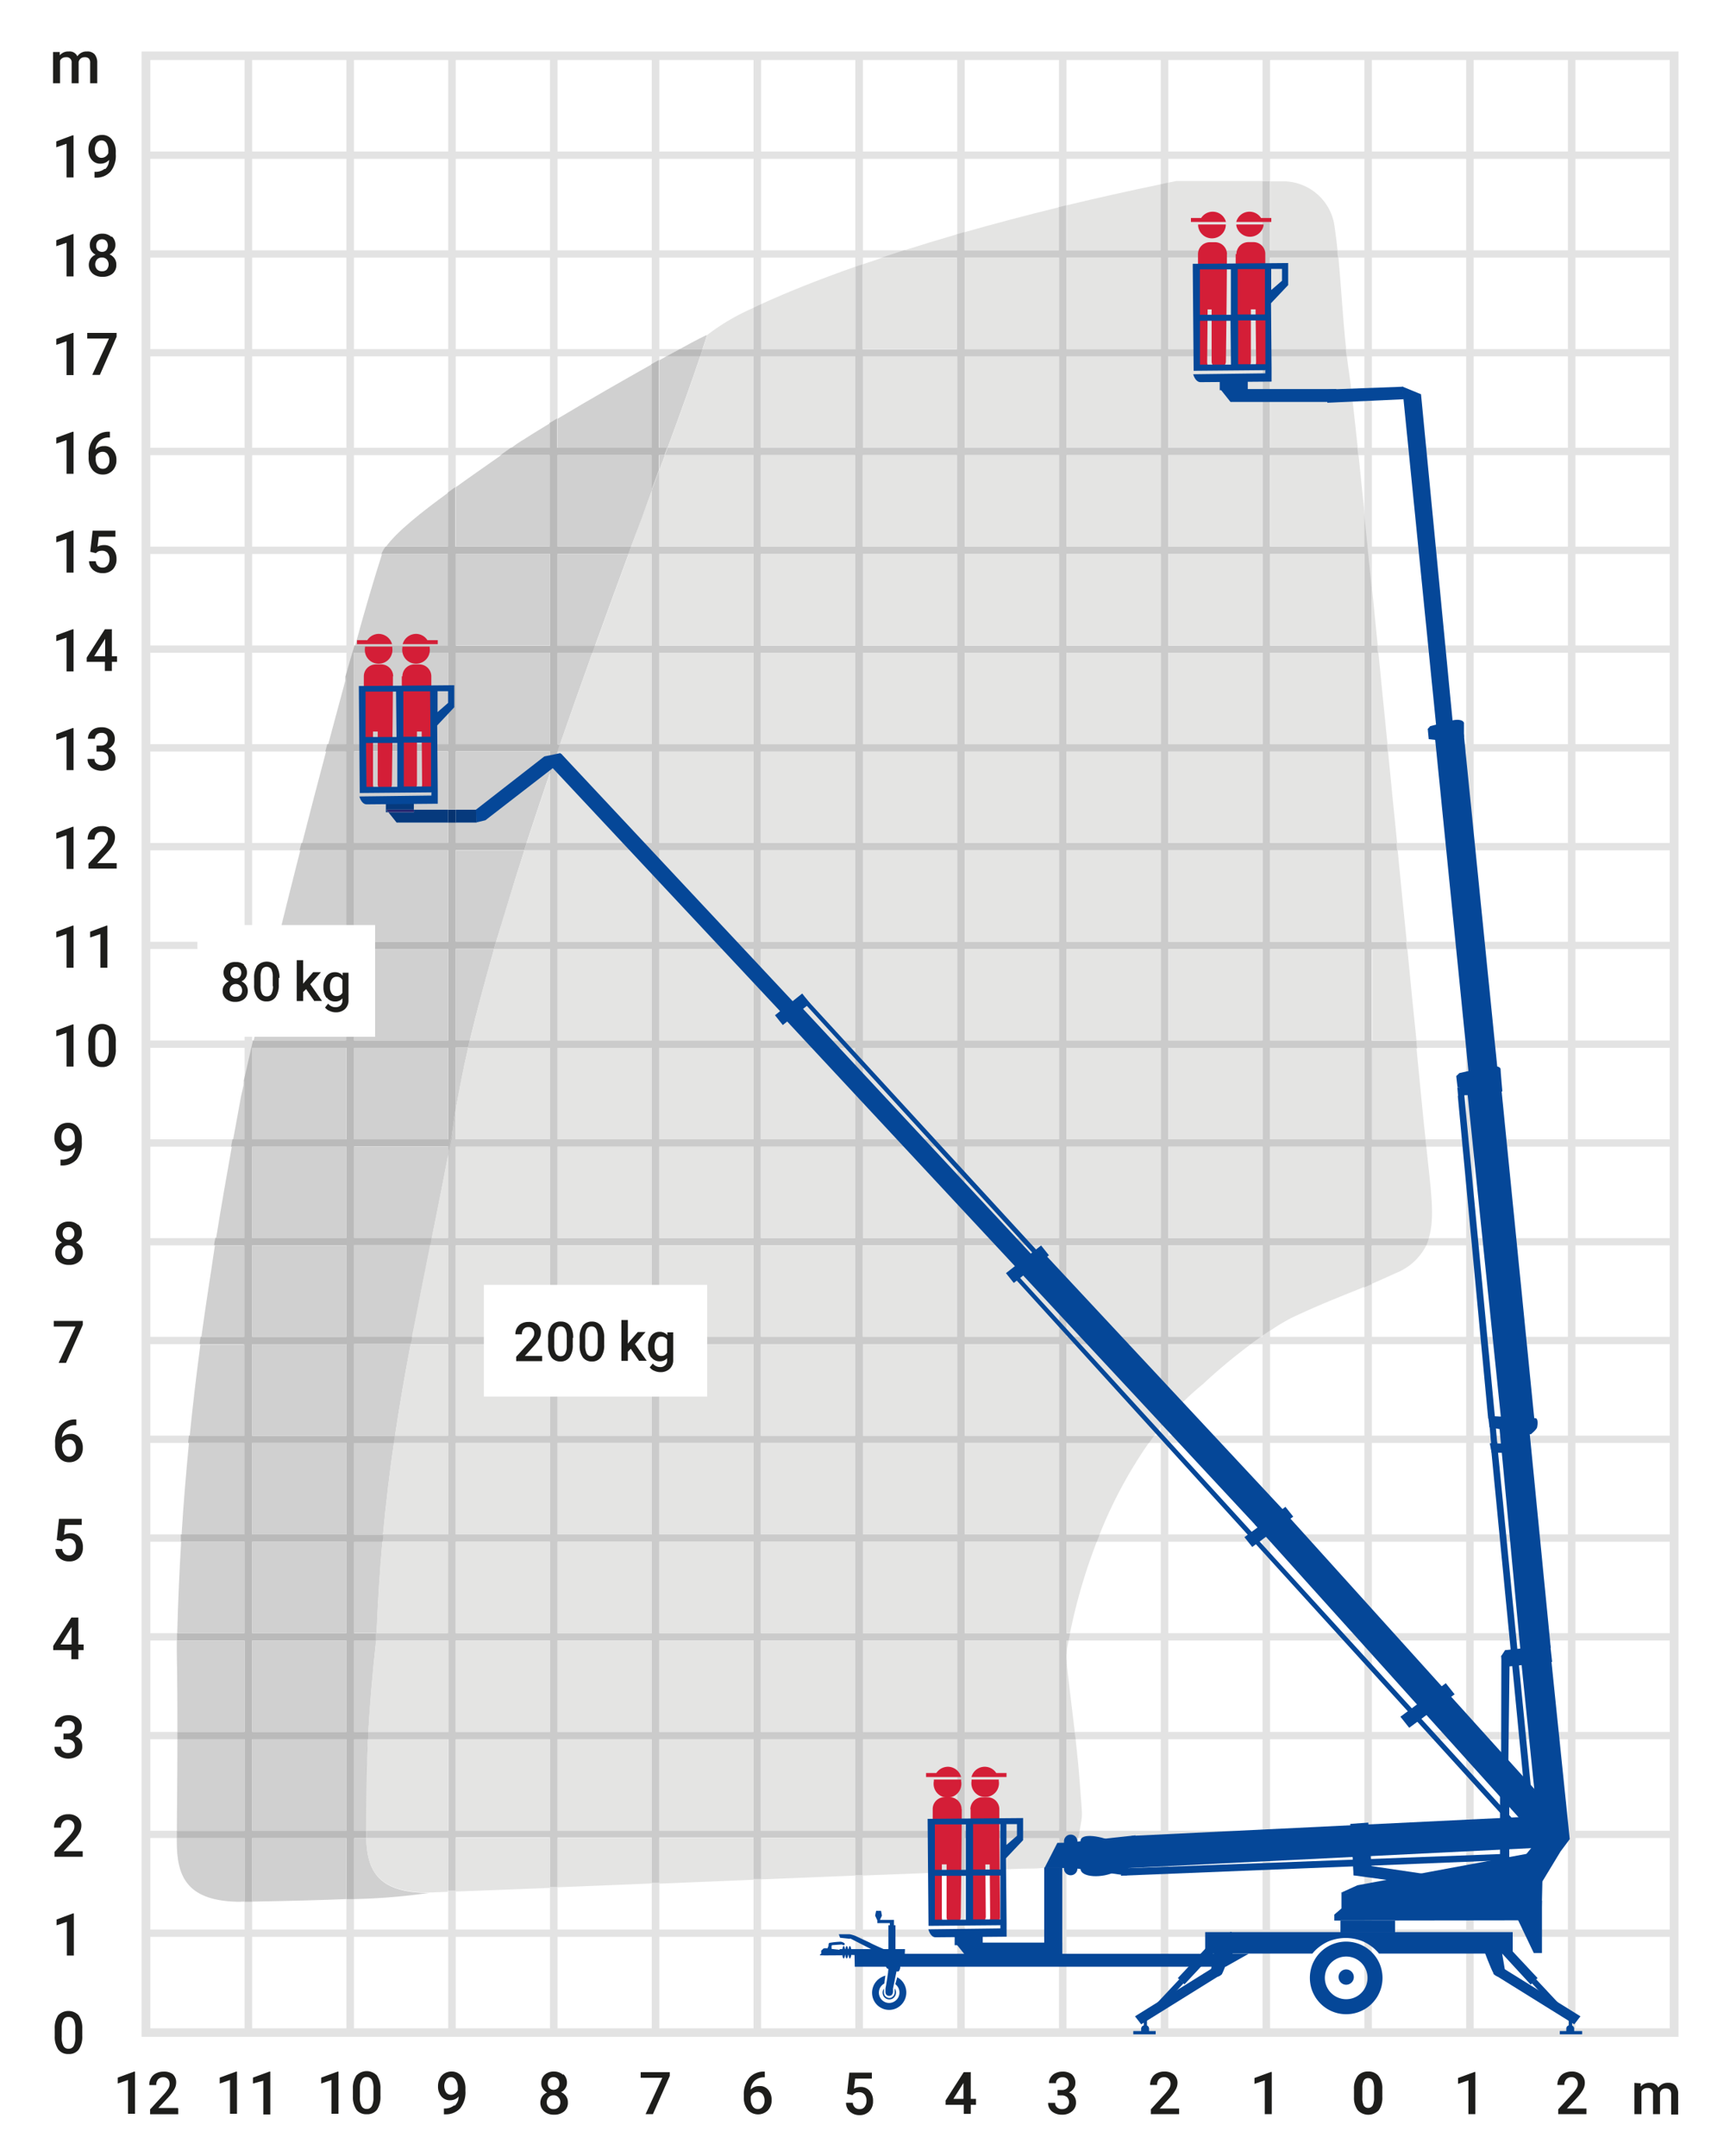 <svg id="Ebene_1" data-name="Ebene 1" xmlns="http://www.w3.org/2000/svg" xmlns:xlink="http://www.w3.org/1999/xlink" viewBox="0 0 190.53 237.41"><rect x="0" y="0" width="190.53" height="237.41" fill="#808080" stroke="none"/><defs><style>.cls-1{fill:none;}.cls-2{clip-path:url(#clip-path);}.cls-3{fill:#fff;}.cls-4{fill:#e3e3e3;}.cls-5{fill:#1d1d1b;}.cls-6{fill:#bababa;}.cls-7{fill:#d0d0d0;}.cls-8{fill:#cbcbcb;}.cls-9{fill:#e4e4e3;}.cls-10{fill:#a7a7a6;}.cls-11{fill:#054798;}.cls-12{fill:#d41e37;}.cls-13{fill:#063a7d;}.cls-14{fill:#063370;}.cls-15{fill:#252670;}</style><clipPath id="clip-path" transform="translate(-500 -302.89)"><rect class="cls-1" x="500" y="302.89" width="190.53" height="237.41"/></clipPath></defs><title>120_Arbeitsbereich_Teleskop-Anhängerarbeitsbühne_19m</title><g class="cls-2"><polyline class="cls-3" points="0 0 0 237.41 190.53 237.41 190.53 0 0 0"/></g><polyline class="cls-4" points="15.59 5.67 15.59 224.28 184.86 224.28 184.86 5.67 15.59 5.67"/><polygon class="cls-5" points="8.13 210.69 8.03 210.69 6.23 211.36 6.23 212 7.36 211.62 7.36 215.33 8.13 215.33 8.13 210.69 8.13 210.69"/><path class="cls-5" d="M509.15,506.73H507l1.13-1.21a4.39,4.39,0,0,0,.64-.86,1.62,1.62,0,0,0,.19-.73,1.15,1.15,0,0,0-.39-.93,1.54,1.54,0,0,0-1.06-.34,1.66,1.66,0,0,0-.82.19,1.32,1.32,0,0,0-.55.52,1.51,1.51,0,0,0-.19.76h.77a.92.92,0,0,1,.2-.62.72.72,0,0,1,.58-.23.65.65,0,0,1,.5.2.73.73,0,0,1,.19.53,1,1,0,0,1-.14.5,3.37,3.37,0,0,1-.48.62L506,506.81v.53h3.11v-.61Z" transform="translate(-500 -302.89)"/><path class="cls-5" d="M506.94,494.41h.45a.93.93,0,0,1,.64.2.74.74,0,0,1,.22.56.69.69,0,0,1-.21.55.79.79,0,0,1-.56.19.75.75,0,0,1-.55-.19.62.62,0,0,1-.21-.49H506a1.16,1.16,0,0,0,.42.94,1.87,1.87,0,0,0,2.22,0,1.23,1.23,0,0,0,.42-1,1.15,1.15,0,0,0-.19-.67,1.17,1.17,0,0,0-.58-.4,1.31,1.31,0,0,0,.51-.42,1,1,0,0,0,.2-.58,1.2,1.2,0,0,0-.4-1,1.58,1.58,0,0,0-1.08-.35,1.7,1.7,0,0,0-.76.17,1.19,1.19,0,0,0-.72,1.1h.77a.62.62,0,0,1,.2-.47.77.77,0,0,1,.52-.18.68.68,0,0,1,.52.18.71.71,0,0,1,.18.52.66.66,0,0,1-.21.52.84.84,0,0,1-.56.18h-.47v.61Z" transform="translate(-500 -302.89)"/><path class="cls-5" d="M508.65,481h-.79l-2,3.12,0,.47h2v1h.77v-1h.58v-.62h-.58v-3Zm-.83,1.14.06-.1v1.93h-1.21l1.15-1.83Z" transform="translate(-500 -302.89)"/><path class="cls-5" d="M506.87,472.57a.85.85,0,0,1,.31-.21,1,1,0,0,1,.36-.06.73.73,0,0,1,.6.25.92.92,0,0,1,.22.66,1.12,1.12,0,0,1-.2.7.67.67,0,0,1-.55.25.77.77,0,0,1-.52-.18.82.82,0,0,1-.24-.52h-.74a1.31,1.31,0,0,0,.45,1,1.56,1.56,0,0,0,1.05.36,1.49,1.49,0,0,0,1.12-.42,1.54,1.54,0,0,0,.4-1.12,1.69,1.69,0,0,0-.36-1.14,1.31,1.31,0,0,0-1-.42,1.43,1.43,0,0,0-.72.18l.12-1.1H509v-.67H506.5l-.25,2.33.62.15Z" transform="translate(-500 -302.89)"/><path class="cls-5" d="M508.36,459.19a2.12,2.12,0,0,0-1.7.69,2.84,2.84,0,0,0-.59,1.9v.27a2,2,0,0,0,.43,1.34,1.4,1.4,0,0,0,1.12.51,1.45,1.45,0,0,0,1.09-.44,1.61,1.61,0,0,0,.41-1.14,1.71,1.71,0,0,0-.35-1.11,1.19,1.19,0,0,0-1-.43,1.27,1.27,0,0,0-.95.39,1.39,1.39,0,0,1,1.5-1.34h.09v-.64Zm-.21,2.47a1.06,1.06,0,0,1,.21.68,1.1,1.1,0,0,1-.2.68.67.67,0,0,1-.54.26.64.64,0,0,1-.56-.31,1.32,1.32,0,0,1-.22-.81v-.24a.89.89,0,0,1,.31-.38.79.79,0,0,1,.47-.14.61.61,0,0,1,.53.26Z" transform="translate(-500 -302.89)"/><polygon class="cls-5" points="9.12 145.45 5.92 145.45 5.92 146.07 8.31 146.07 6.46 150.07 7.27 150.07 9.12 145.88 9.12 145.45 9.12 145.45"/><path class="cls-5" d="M508.57,437.74a1.46,1.46,0,0,0-1-.34,1.49,1.49,0,0,0-1,.34,1.21,1.21,0,0,0-.38.94,1,1,0,0,0,.18.6,1.13,1.13,0,0,0,.47.42,1.3,1.3,0,0,0-.55.45,1.13,1.13,0,0,0-.2.67,1.25,1.25,0,0,0,.41,1,1.7,1.7,0,0,0,1.11.35,1.64,1.64,0,0,0,1.09-.35,1.21,1.21,0,0,0,.42-1,1.14,1.14,0,0,0-.2-.66,1.29,1.29,0,0,0-.56-.46,1.16,1.16,0,0,0,.48-.42,1,1,0,0,0,.17-.6,1.18,1.18,0,0,0-.38-.94Zm-.48,3.59a.73.73,0,0,1-.54.2.71.71,0,0,1-.55-.21.73.73,0,0,1-.2-.54.77.77,0,0,1,.2-.55.72.72,0,0,1,.54-.21.73.73,0,0,1,.54.21.84.84,0,0,1,0,1.1Zm-.08-2.12a.58.58,0,0,1-.46.19.58.58,0,0,1-.47-.19.68.68,0,0,1-.18-.5.69.69,0,0,1,.18-.51.61.61,0,0,1,.46-.19.59.59,0,0,1,.47.2.71.71,0,0,1,.18.5.68.68,0,0,1-.18.5Z" transform="translate(-500 -302.89)"/><path class="cls-5" d="M507.82,430.26a1.55,1.55,0,0,1-1.05.32h-.11v.64h.1a2.13,2.13,0,0,0,1.68-.66,2.85,2.85,0,0,0,.57-1.91v-.22a2.21,2.21,0,0,0-.41-1.39,1.35,1.35,0,0,0-1.11-.52,1.57,1.57,0,0,0-.79.2,1.33,1.33,0,0,0-.52.58,1.78,1.78,0,0,0-.19.83,1.63,1.63,0,0,0,.37,1.12,1.19,1.19,0,0,0,1,.43,1.22,1.22,0,0,0,.9-.41,1.42,1.42,0,0,1-.41,1Zm-.86-1.45a1.1,1.1,0,0,1-.2-.7,1.15,1.15,0,0,1,.19-.69.64.64,0,0,1,1.08,0,1.45,1.45,0,0,1,.21.82v.31a.93.93,0,0,1-.32.36.76.76,0,0,1-.43.14.62.62,0,0,1-.53-.27Z" transform="translate(-500 -302.89)"/><path class="cls-5" d="M508.13,415.69H508l-1.8.66V417l1.13-.39v3.72h.77v-4.64Zm4.62,1.89a2.41,2.41,0,0,0-.38-1.45,1.55,1.55,0,0,0-2.27,0,2.46,2.46,0,0,0-.37,1.49v.8a2.41,2.41,0,0,0,.38,1.47,1.37,1.37,0,0,0,1.13.49,1.32,1.32,0,0,0,1.14-.51,2.5,2.5,0,0,0,.37-1.5v-.8Zm-.77,1a1.92,1.92,0,0,1-.19.92.59.59,0,0,1-.55.29.62.62,0,0,1-.57-.31,2.07,2.07,0,0,1-.18-1v-1.05a1.81,1.81,0,0,1,.19-.89.68.68,0,0,1,1.12,0,2,2,0,0,1,.18,1v1Z" transform="translate(-500 -302.89)"/><path class="cls-5" d="M508.13,404.81H508l-1.8.67v.64l1.13-.38v3.71h.77v-4.64Zm3.7,0h-.1l-1.8.67v.64l1.13-.38v3.71h.77v-4.64Z" transform="translate(-500 -302.89)"/><path class="cls-5" d="M508.13,393.93H508l-1.8.67v.65l1.13-.39v3.71h.77v-4.64Zm4.72,4H510.7l1.13-1.21a4,4,0,0,0,.64-.86,1.62,1.62,0,0,0,.19-.73,1.14,1.14,0,0,0-.38-.93,1.56,1.56,0,0,0-1.07-.34,1.8,1.8,0,0,0-.82.18,1.34,1.34,0,0,0-.55.53,1.51,1.51,0,0,0-.19.76h.77a.92.92,0,0,1,.21-.63.73.73,0,0,1,.58-.22.63.63,0,0,1,.5.2.76.76,0,0,1,.18.53.93.93,0,0,1-.14.5,3.25,3.25,0,0,1-.47.62L509.74,398v.53h3.11V398Z" transform="translate(-500 -302.89)"/><path class="cls-5" d="M508.13,383.06H508l-1.8.66v.65l1.13-.39v3.71h.77v-4.63Zm2.5,2.58h.45a1,1,0,0,1,.65.2.73.73,0,0,1,.21.56.69.69,0,0,1-.21.55.91.91,0,0,1-1.11,0,.62.62,0,0,1-.21-.49h-.77a1.17,1.17,0,0,0,.43.94,1.86,1.86,0,0,0,2.21,0,1.24,1.24,0,0,0,.43-1,1.08,1.08,0,0,0-.78-1.08,1.21,1.21,0,0,0,.51-.41.94.94,0,0,0,.2-.59,1.21,1.21,0,0,0-.39-1,1.62,1.62,0,0,0-1.09-.35,1.73,1.73,0,0,0-.76.16,1.23,1.23,0,0,0-.52.46,1.13,1.13,0,0,0-.19.65h.77a.6.6,0,0,1,.2-.47.72.72,0,0,1,.51-.18.71.71,0,0,1,.53.18.73.73,0,0,1,.17.51.66.66,0,0,1-.21.53.82.82,0,0,1-.56.18h-.47v.61Z" transform="translate(-500 -302.89)"/><path class="cls-5" d="M508.13,372.18H508l-1.8.66v.65l1.13-.38v3.71h.77v-4.64Zm4.22,0h-.8l-2,3.12,0,.47h2v1h.77v-1h.57v-.62h-.57v-3Zm-.83,1.14.06-.1v1.93h-1.21l1.15-1.83Z" transform="translate(-500 -302.89)"/><path class="cls-5" d="M508.13,361.3H508l-1.8.67v.64l1.13-.38v3.71h.77V361.3Zm2.43,2.5a1,1,0,0,1,.32-.22,1.18,1.18,0,0,1,.35-.05.79.79,0,0,1,.61.24,1,1,0,0,1,.22.67,1.09,1.09,0,0,1-.2.69.68.68,0,0,1-.56.26.72.72,0,0,1-.51-.18.82.82,0,0,1-.24-.52h-.75a1.34,1.34,0,0,0,.45.95,1.57,1.57,0,0,0,1.06.36,1.5,1.5,0,0,0,1.11-.41,1.57,1.57,0,0,0,.41-1.13,1.69,1.69,0,0,0-.37-1.13,1.29,1.29,0,0,0-1-.42,1.43,1.43,0,0,0-.72.18l.13-1.1h1.84v-.67H510.2l-.26,2.33.62.15Z" transform="translate(-500 -302.89)"/><path class="cls-5" d="M508.13,350.43H508l-1.8.66v.65l1.13-.39v3.71h.77v-4.63Zm3.93,0a2.11,2.11,0,0,0-1.7.69,2.79,2.79,0,0,0-.6,1.9v.27a2.05,2.05,0,0,0,.43,1.34,1.41,1.41,0,0,0,1.13.51,1.42,1.42,0,0,0,1.08-.44,1.57,1.57,0,0,0,.42-1.14,1.65,1.65,0,0,0-.36-1.11,1.16,1.16,0,0,0-1-.44,1.25,1.25,0,0,0-.95.39,1.39,1.39,0,0,1,1.49-1.33h.1v-.64Zm-.21,2.47a1.1,1.1,0,0,1,.2.68,1,1,0,0,1-.2.68.64.64,0,0,1-.54.25.66.66,0,0,1-.56-.3,1.4,1.4,0,0,1-.21-.82v-.23a.76.76,0,0,1,.3-.38.81.81,0,0,1,.47-.14.65.65,0,0,1,.54.26Z" transform="translate(-500 -302.89)"/><polyline class="cls-3" points="16.56 126.26 16.56 136.33 26.94 136.33 26.94 126.26 16.56 126.26"/><polyline class="cls-3" points="27.77 126.26 27.77 136.33 38.15 136.33 38.15 126.26 27.77 126.26"/><polyline class="cls-3" points="38.98 126.26 38.98 136.33 49.36 136.33 49.36 126.26 38.98 126.26"/><polyline class="cls-3" points="50.19 126.26 50.19 136.33 60.57 136.33 60.57 126.26 50.19 126.26"/><polyline class="cls-3" points="61.4 126.26 61.4 136.33 71.78 136.33 71.78 126.26 61.4 126.26"/><polyline class="cls-3" points="72.61 126.26 72.61 136.33 82.99 136.33 82.99 126.26 72.61 126.26"/><polyline class="cls-3" points="16.56 137.13 16.56 147.2 26.94 147.2 26.94 137.13 16.56 137.13"/><polyline class="cls-3" points="27.77 137.13 27.77 147.2 38.15 147.2 38.15 137.13 27.77 137.13"/><polyline class="cls-3" points="38.98 137.13 38.98 147.2 49.36 147.2 49.36 137.13 38.98 137.13"/><polyline class="cls-3" points="50.19 137.13 50.19 147.2 60.57 147.2 60.57 137.13 50.19 137.13"/><polyline class="cls-3" points="61.4 137.13 61.4 147.2 71.78 147.2 71.78 137.13 61.4 137.13"/><polyline class="cls-3" points="72.61 137.13 72.61 147.2 82.99 147.2 82.99 137.13 72.61 137.13"/><polyline class="cls-3" points="16.56 148.01 16.56 158.08 26.94 158.08 26.94 148.01 16.56 148.01"/><polyline class="cls-3" points="27.77 148.01 27.77 158.08 38.15 158.08 38.15 148.01 27.77 148.01"/><polyline class="cls-3" points="38.98 148.01 38.98 158.08 49.36 158.08 49.36 148.01 38.98 148.01"/><polyline class="cls-3" points="50.19 148.01 50.19 158.08 60.57 158.08 60.57 148.01 50.19 148.01"/><polyline class="cls-3" points="61.4 148.01 61.4 158.08 71.78 158.08 71.78 148.01 61.4 148.01"/><polyline class="cls-3" points="72.61 148.01 72.61 158.08 82.99 158.08 82.99 148.01 72.61 148.01"/><polyline class="cls-3" points="16.56 158.88 16.56 168.96 26.94 168.96 26.94 158.88 16.56 158.88"/><polyline class="cls-3" points="27.77 158.88 27.77 168.96 38.15 168.96 38.15 158.88 27.77 158.88"/><polyline class="cls-3" points="38.98 158.88 38.98 168.96 49.36 168.96 49.36 158.88 38.98 158.88"/><polyline class="cls-3" points="50.19 158.88 50.19 168.96 60.57 168.96 60.57 158.88 50.19 158.88"/><polyline class="cls-3" points="61.4 158.88 61.4 168.96 71.78 168.96 71.78 158.88 61.4 158.88"/><polyline class="cls-3" points="72.61 158.88 72.61 168.96 82.99 168.96 82.99 158.88 72.61 158.88"/><polyline class="cls-3" points="16.56 169.76 16.56 179.83 26.94 179.83 26.94 169.76 16.56 169.76"/><polyline class="cls-3" points="27.77 169.76 27.77 179.83 38.15 179.83 38.15 169.76 27.77 169.76"/><polyline class="cls-3" points="38.98 169.76 38.98 179.83 49.36 179.83 49.36 169.76 38.98 169.76"/><polyline class="cls-3" points="50.19 169.76 50.19 179.83 60.57 179.83 60.57 169.76 50.19 169.76"/><polyline class="cls-3" points="61.4 169.76 61.4 179.83 71.78 179.83 71.78 169.76 61.4 169.76"/><polyline class="cls-3" points="72.61 169.76 72.61 179.83 82.99 179.83 82.99 169.76 72.61 169.76"/><polyline class="cls-3" points="16.56 180.64 16.56 190.71 26.94 190.71 26.94 180.64 16.56 180.64"/><polyline class="cls-3" points="27.77 180.64 27.77 190.71 38.15 190.71 38.15 180.64 27.77 180.64"/><polyline class="cls-3" points="38.98 180.64 38.98 190.71 49.36 190.71 49.36 180.64 38.98 180.64"/><polyline class="cls-3" points="50.19 180.64 50.19 190.71 60.57 190.71 60.57 180.64 50.19 180.64"/><polyline class="cls-3" points="61.4 180.64 61.4 190.71 71.78 190.71 71.78 180.64 61.4 180.64"/><polyline class="cls-3" points="72.61 180.64 72.61 190.71 82.99 190.71 82.99 180.64 72.61 180.64"/><polyline class="cls-3" points="16.56 191.51 16.56 201.59 26.94 201.59 26.94 191.51 16.56 191.51"/><polyline class="cls-3" points="27.77 191.51 27.77 201.59 38.15 201.59 38.15 191.51 27.77 191.51"/><polyline class="cls-3" points="38.98 191.51 38.98 201.59 49.36 201.59 49.36 191.51 38.98 191.51"/><polyline class="cls-3" points="50.19 191.51 50.19 201.59 60.57 201.59 60.57 191.51 50.19 191.51"/><polyline class="cls-3" points="61.4 191.51 61.4 201.59 71.78 201.59 71.78 191.51 61.4 191.51"/><polyline class="cls-3" points="72.61 191.51 72.61 201.59 82.99 201.59 82.99 191.51 72.61 191.51"/><polyline class="cls-3" points="16.56 202.39 16.56 212.46 26.94 212.46 26.94 202.39 16.56 202.39"/><polyline class="cls-3" points="27.77 202.39 27.77 212.46 38.15 212.46 38.15 202.39 27.77 202.39"/><polyline class="cls-3" points="38.98 202.39 38.98 212.46 49.36 212.46 49.36 202.39 38.98 202.39"/><polyline class="cls-3" points="50.19 202.39 50.19 212.46 60.57 212.46 60.57 202.39 50.19 202.39"/><polyline class="cls-3" points="61.4 202.39 61.4 212.46 71.78 212.46 71.78 202.39 61.4 202.39"/><polyline class="cls-3" points="72.61 202.39 72.61 212.46 82.99 212.46 82.99 202.39 72.61 202.39"/><polygon class="cls-3" points="16.56 213.27 16.56 223.34 26.94 223.34 26.94 213.27 16.56 213.27 16.56 213.27"/><polygon class="cls-3" points="27.77 213.27 27.77 223.34 38.15 223.34 38.15 213.27 27.77 213.27 27.77 213.27"/><polygon class="cls-3" points="38.98 213.27 38.98 223.34 49.36 223.34 49.36 213.27 38.98 213.27 38.98 213.27"/><polygon class="cls-3" points="50.19 213.27 50.19 223.34 60.57 223.34 60.57 213.27 50.19 213.27 50.19 213.27"/><polygon class="cls-3" points="61.4 213.27 61.4 223.34 71.78 223.34 71.78 213.27 61.4 213.27 61.4 213.27"/><polygon class="cls-3" points="72.61 213.27 72.61 223.34 82.99 223.34 82.99 213.27 72.61 213.27 72.61 213.27"/><polyline class="cls-3" points="16.56 115.38 16.56 125.45 26.94 125.45 26.94 115.38 16.56 115.38"/><polyline class="cls-3" points="27.77 115.38 27.77 125.45 38.15 125.45 38.15 115.38 27.77 115.38"/><polyline class="cls-3" points="38.98 115.38 38.98 125.45 49.36 125.45 49.36 115.38 38.98 115.38"/><polyline class="cls-3" points="50.19 115.38 50.19 125.45 60.57 125.45 60.57 115.38 50.19 115.38"/><polyline class="cls-3" points="61.4 115.38 61.4 125.45 71.78 125.45 71.78 115.38 61.4 115.38"/><polyline class="cls-3" points="72.61 115.38 72.61 125.45 82.99 125.45 82.99 115.38 72.61 115.38"/><polyline class="cls-3" points="83.82 126.26 83.82 136.33 94.2 136.33 94.2 126.26 83.82 126.26"/><polyline class="cls-3" points="83.82 137.13 83.82 147.2 94.2 147.2 94.2 137.13 83.82 137.13"/><polyline class="cls-3" points="83.82 148.01 83.82 158.08 94.2 158.08 94.2 148.01 83.82 148.01"/><polyline class="cls-3" points="83.82 158.88 83.82 168.96 94.2 168.96 94.2 158.88 83.82 158.88"/><polyline class="cls-3" points="83.82 169.76 83.82 179.83 94.2 179.83 94.2 169.76 83.82 169.76"/><polyline class="cls-3" points="83.82 180.64 83.82 190.71 94.2 190.71 94.2 180.64 83.82 180.64"/><polyline class="cls-3" points="83.82 191.51 83.82 201.59 94.2 201.59 94.2 191.51 83.82 191.51"/><polyline class="cls-3" points="83.82 202.39 83.82 212.46 94.2 212.46 94.2 202.39 83.82 202.39"/><polygon class="cls-3" points="83.82 213.27 83.82 223.34 94.2 223.34 94.2 213.27 83.82 213.27 83.82 213.27"/><polyline class="cls-3" points="83.82 115.38 83.82 125.45 94.2 125.45 94.2 115.38 83.82 115.38"/><polyline class="cls-3" points="95.03 126.26 95.03 136.33 105.42 136.33 105.42 126.26 95.03 126.26"/><polyline class="cls-3" points="95.03 137.13 95.03 147.2 105.42 147.2 105.42 137.13 95.03 137.13"/><polyline class="cls-3" points="95.03 148.01 95.03 158.08 105.42 158.08 105.42 148.01 95.03 148.01"/><polyline class="cls-3" points="95.03 158.88 95.03 168.96 105.42 168.96 105.42 158.88 95.03 158.88"/><polyline class="cls-3" points="95.03 169.76 95.03 179.83 105.42 179.83 105.42 169.76 95.03 169.76"/><polyline class="cls-3" points="95.03 180.64 95.03 190.71 105.42 190.71 105.42 180.64 95.03 180.64"/><polyline class="cls-3" points="95.03 191.51 95.03 201.59 105.42 201.59 105.42 191.51 95.03 191.51"/><polyline class="cls-3" points="95.03 202.39 95.03 212.46 105.42 212.46 105.42 202.39 95.03 202.39"/><polygon class="cls-3" points="95.03 213.27 95.03 223.34 105.42 223.34 105.42 213.27 95.03 213.27 95.03 213.27"/><polyline class="cls-3" points="95.03 115.38 95.03 125.45 105.42 125.45 105.42 115.38 95.03 115.38"/><polyline class="cls-3" points="106.25 126.26 106.25 136.33 116.63 136.33 116.63 126.26 106.25 126.26"/><polyline class="cls-3" points="106.25 137.13 106.25 147.2 116.63 147.2 116.63 137.13 106.25 137.13"/><polyline class="cls-3" points="106.25 148.01 106.25 158.08 116.63 158.08 116.63 148.01 106.25 148.01"/><polyline class="cls-3" points="106.25 158.88 106.25 168.96 116.63 168.96 116.63 158.88 106.25 158.88"/><polyline class="cls-3" points="106.25 169.76 106.25 179.83 116.63 179.83 116.63 169.76 106.25 169.76"/><polyline class="cls-3" points="106.25 180.64 106.25 190.71 116.63 190.71 116.63 180.64 106.25 180.64"/><polyline class="cls-3" points="106.25 191.51 106.25 201.59 116.63 201.59 116.63 191.51 106.25 191.51"/><polyline class="cls-3" points="106.25 202.39 106.25 212.46 116.63 212.46 116.63 202.39 106.25 202.39"/><polygon class="cls-3" points="106.25 213.27 106.25 223.34 116.63 223.34 116.63 213.27 106.25 213.27 106.25 213.27"/><polyline class="cls-3" points="106.25 115.38 106.25 125.45 116.63 125.45 116.63 115.38 106.25 115.38"/><polyline class="cls-3" points="117.46 126.26 117.46 136.33 127.84 136.33 127.84 126.26 117.46 126.26"/><polyline class="cls-3" points="117.46 137.13 117.46 147.2 127.84 147.2 127.84 137.13 117.46 137.13"/><polyline class="cls-3" points="117.46 148.01 117.46 158.08 127.84 158.08 127.84 148.01 117.46 148.01"/><polyline class="cls-3" points="117.46 158.88 117.46 168.96 127.84 168.96 127.84 158.88 117.46 158.88"/><polyline class="cls-3" points="117.46 169.76 117.46 179.83 127.84 179.83 127.84 169.76 117.46 169.76"/><polyline class="cls-3" points="117.46 180.64 117.46 190.71 127.84 190.71 127.84 180.64 117.46 180.64"/><polyline class="cls-3" points="117.46 191.51 117.46 201.59 127.84 201.59 127.84 191.51 117.46 191.51"/><polyline class="cls-3" points="117.46 202.39 117.46 212.46 127.84 212.46 127.84 202.39 117.46 202.39"/><polygon class="cls-3" points="117.46 213.27 117.46 223.34 127.84 223.34 127.84 213.27 117.46 213.27 117.46 213.27"/><polyline class="cls-3" points="117.46 115.38 117.46 125.45 127.84 125.45 127.84 115.38 117.46 115.38"/><polyline class="cls-3" points="128.67 126.26 128.67 136.33 139.05 136.33 139.05 126.26 128.67 126.26"/><polyline class="cls-3" points="128.67 137.13 128.67 147.2 139.05 147.2 139.05 137.13 128.67 137.13"/><polyline class="cls-3" points="128.67 148.01 128.67 158.08 139.05 158.08 139.05 148.01 128.67 148.01"/><polygon class="cls-3" points="128.67 158.88 128.67 168.96 139.05 168.96 139.05 158.88 128.67 158.88 128.67 158.88"/><polygon class="cls-3" points="128.67 169.76 128.67 179.83 139.05 179.83 139.05 169.76 128.67 169.76 128.67 169.76"/><polygon class="cls-3" points="128.67 180.64 128.67 190.71 139.05 190.71 139.05 180.64 128.67 180.64 128.67 180.64"/><polygon class="cls-3" points="128.67 191.51 128.67 201.59 139.05 201.59 139.05 191.51 128.67 191.51 128.67 191.51"/><polygon class="cls-3" points="128.67 202.39 128.67 212.46 139.05 212.46 139.05 202.39 128.67 202.39 128.67 202.39"/><polygon class="cls-3" points="128.67 213.27 128.67 223.34 139.05 223.34 139.05 213.27 128.67 213.27 128.67 213.27"/><polyline class="cls-3" points="128.67 115.38 128.67 125.45 139.05 125.45 139.05 115.38 128.67 115.38"/><polyline class="cls-3" points="139.88 126.26 139.88 136.33 150.26 136.33 150.26 126.26 139.88 126.26"/><polyline class="cls-3" points="139.88 137.13 139.88 147.2 150.26 147.2 150.26 137.13 139.88 137.13"/><polygon class="cls-3" points="139.88 148.01 139.88 158.08 150.26 158.08 150.26 148.01 139.88 148.01 139.88 148.01"/><polygon class="cls-3" points="139.88 158.88 139.88 168.96 150.26 168.96 150.26 158.88 139.88 158.88 139.88 158.88"/><polygon class="cls-3" points="139.88 169.76 139.88 179.83 150.26 179.83 150.26 169.76 139.88 169.76 139.88 169.76"/><polygon class="cls-3" points="139.88 180.64 139.88 190.71 150.26 190.71 150.26 180.64 139.88 180.64 139.88 180.64"/><polygon class="cls-3" points="139.88 191.51 139.88 201.59 150.26 201.59 150.26 191.51 139.88 191.51 139.88 191.51"/><polygon class="cls-3" points="139.88 202.39 139.88 212.46 150.26 212.46 150.26 202.39 139.88 202.39 139.88 202.39"/><polygon class="cls-3" points="139.88 213.27 139.88 223.34 150.26 223.34 150.26 213.27 139.88 213.27 139.88 213.27"/><polyline class="cls-3" points="139.88 115.38 139.88 125.45 150.26 125.45 150.26 115.38 139.88 115.38"/><polyline class="cls-3" points="151.09 126.26 151.09 136.33 161.47 136.33 161.47 126.26 151.09 126.26"/><polyline class="cls-3" points="151.09 137.13 151.09 147.2 161.47 147.2 161.47 137.13 151.09 137.13"/><polygon class="cls-3" points="151.09 148.01 151.09 158.08 161.47 158.08 161.47 148.01 151.09 148.01 151.09 148.01"/><polygon class="cls-3" points="151.09 158.88 151.09 168.96 161.47 168.96 161.47 158.88 151.09 158.88 151.09 158.88"/><polygon class="cls-3" points="151.09 169.76 151.09 179.83 161.47 179.83 161.47 169.76 151.09 169.76 151.09 169.76"/><polygon class="cls-3" points="151.09 180.64 151.09 190.71 161.47 190.71 161.47 180.64 151.09 180.64 151.09 180.64"/><polygon class="cls-3" points="151.09 191.51 151.09 201.59 161.47 201.59 161.47 191.51 151.09 191.51 151.09 191.51"/><polygon class="cls-3" points="151.09 202.39 151.09 212.46 161.47 212.46 161.47 202.39 151.09 202.39 151.09 202.39"/><polygon class="cls-3" points="151.09 213.27 151.09 223.34 161.47 223.34 161.47 213.27 151.09 213.27 151.09 213.27"/><polyline class="cls-3" points="151.09 115.38 151.09 125.45 161.47 125.45 161.47 115.38 151.09 115.38"/><polygon class="cls-3" points="16.56 71.87 16.56 81.94 26.94 81.94 26.94 71.87 16.56 71.87 16.56 71.87"/><polyline class="cls-3" points="27.77 71.87 27.77 81.94 38.15 81.94 38.15 71.87 27.77 71.87"/><polyline class="cls-3" points="38.98 71.87 38.98 81.94 49.36 81.94 49.36 71.87 38.98 71.87"/><polyline class="cls-3" points="50.19 71.87 50.19 81.94 60.57 81.94 60.57 71.87 50.19 71.87"/><polyline class="cls-3" points="61.4 71.87 61.4 81.94 71.78 81.94 71.78 71.87 61.4 71.87"/><polyline class="cls-3" points="72.61 71.87 72.61 81.94 82.99 81.94 82.99 71.87 72.61 71.87"/><polygon class="cls-3" points="16.56 82.75 16.56 92.82 26.94 92.82 26.94 82.75 16.56 82.75 16.56 82.75"/><polyline class="cls-3" points="27.77 82.75 27.77 92.82 38.15 92.82 38.15 82.75 27.77 82.75"/><polyline class="cls-3" points="38.98 82.75 38.98 92.82 49.36 92.82 49.36 82.75 38.98 82.75"/><polyline class="cls-3" points="50.19 82.75 50.19 92.82 60.57 92.82 60.57 82.75 50.19 82.75"/><polyline class="cls-3" points="61.4 82.75 61.4 92.82 71.78 92.82 71.78 82.75 61.4 82.75"/><polyline class="cls-3" points="72.61 82.75 72.61 92.82 82.99 92.82 82.99 82.75 72.61 82.75"/><polygon class="cls-3" points="16.56 93.63 16.56 103.7 26.94 103.7 26.94 93.63 16.56 93.63 16.56 93.63"/><polyline class="cls-3" points="27.77 93.63 27.77 103.7 38.15 103.7 38.15 93.63 27.77 93.63"/><polyline class="cls-3" points="38.98 93.63 38.98 103.7 49.36 103.7 49.36 93.63 38.98 93.63"/><polyline class="cls-3" points="50.19 93.63 50.19 103.7 60.57 103.7 60.57 93.63 50.19 93.63"/><polyline class="cls-3" points="61.4 93.63 61.4 103.7 71.78 103.7 71.78 93.63 61.4 93.63"/><polyline class="cls-3" points="72.61 93.63 72.61 103.7 82.99 103.7 82.99 93.63 72.61 93.63"/><polygon class="cls-3" points="16.56 104.5 16.56 114.57 26.94 114.57 26.94 104.5 16.56 104.5 16.56 104.5"/><polyline class="cls-3" points="27.77 104.5 27.77 114.57 38.15 114.57 38.15 104.5 27.77 104.5"/><polyline class="cls-3" points="38.98 104.5 38.98 114.57 49.36 114.57 49.36 104.5 38.98 104.5"/><polyline class="cls-3" points="50.19 104.5 50.19 114.57 60.57 114.57 60.57 104.5 50.19 104.5"/><polyline class="cls-3" points="61.4 104.5 61.4 114.57 71.78 114.57 71.78 104.5 61.4 104.5"/><polyline class="cls-3" points="72.61 104.5 72.61 114.57 82.99 114.57 82.99 104.5 72.61 104.5"/><polyline class="cls-3" points="83.82 71.87 83.82 81.94 94.2 81.94 94.2 71.87 83.82 71.87"/><polyline class="cls-3" points="83.82 82.75 83.82 92.82 94.2 92.82 94.2 82.75 83.82 82.75"/><polyline class="cls-3" points="83.82 93.63 83.82 103.7 94.2 103.7 94.2 93.63 83.82 93.63"/><polyline class="cls-3" points="83.82 104.5 83.82 114.57 94.2 114.57 94.2 104.5 83.82 104.5"/><polyline class="cls-3" points="95.03 71.87 95.03 81.94 105.42 81.94 105.42 71.87 95.03 71.87"/><polyline class="cls-3" points="95.03 82.75 95.03 92.82 105.42 92.82 105.42 82.75 95.03 82.75"/><polyline class="cls-3" points="95.03 93.63 95.03 103.7 105.42 103.7 105.42 93.63 95.03 93.63"/><polyline class="cls-3" points="95.03 104.5 95.03 114.57 105.42 114.57 105.42 104.5 95.03 104.5"/><polyline class="cls-3" points="106.25 71.87 106.25 81.94 116.63 81.94 116.63 71.87 106.25 71.87"/><polyline class="cls-3" points="106.25 82.75 106.25 92.82 116.63 92.82 116.63 82.75 106.25 82.75"/><polyline class="cls-3" points="106.25 93.63 106.25 103.7 116.63 103.7 116.63 93.63 106.25 93.63"/><polyline class="cls-3" points="106.25 104.5 106.25 114.57 116.63 114.57 116.63 104.5 106.25 104.5"/><polyline class="cls-3" points="117.46 71.87 117.46 81.94 127.84 81.94 127.84 71.87 117.46 71.87"/><polyline class="cls-3" points="117.46 82.75 117.46 92.82 127.84 92.82 127.84 82.75 117.46 82.75"/><polyline class="cls-3" points="117.46 93.63 117.46 103.7 127.84 103.7 127.84 93.63 117.46 93.63"/><polyline class="cls-3" points="117.46 104.5 117.46 114.57 127.84 114.57 127.84 104.5 117.46 104.5"/><polyline class="cls-3" points="128.67 71.87 128.67 81.94 139.05 81.94 139.05 71.87 128.67 71.87"/><polyline class="cls-3" points="128.67 82.75 128.67 92.82 139.05 92.82 139.05 82.75 128.67 82.75"/><polyline class="cls-3" points="128.67 93.63 128.67 103.7 139.05 103.7 139.05 93.63 128.67 93.63"/><polyline class="cls-3" points="128.67 104.5 128.67 114.57 139.05 114.57 139.05 104.5 128.67 104.5"/><polyline class="cls-3" points="139.88 71.87 139.88 81.94 150.26 81.94 150.26 71.87 139.88 71.87"/><polyline class="cls-3" points="139.88 82.75 139.88 92.82 150.26 92.82 150.26 82.75 139.88 82.75"/><polyline class="cls-3" points="139.88 93.63 139.88 103.7 150.26 103.7 150.26 93.63 139.88 93.63"/><polyline class="cls-3" points="139.88 104.5 139.88 114.57 150.26 114.57 150.26 104.5 139.88 104.5"/><polyline class="cls-3" points="151.09 71.87 151.09 81.94 161.47 81.94 161.47 71.87 151.09 71.87"/><polyline class="cls-3" points="151.09 82.75 151.09 92.82 161.47 92.82 161.47 82.75 151.09 82.75"/><polyline class="cls-3" points="151.09 93.63 151.09 103.7 161.47 103.7 161.47 93.63 151.09 93.63"/><polyline class="cls-3" points="151.09 104.5 151.09 114.57 161.47 114.57 161.47 104.5 151.09 104.5"/><polygon class="cls-3" points="16.56 50.12 16.56 60.19 26.94 60.19 26.94 50.12 16.56 50.12 16.56 50.12"/><polygon class="cls-3" points="27.77 50.12 27.77 60.19 38.15 60.19 38.15 50.12 27.77 50.12 27.77 50.12"/><polyline class="cls-3" points="38.98 50.12 38.98 60.19 49.36 60.19 49.36 50.12 38.98 50.12"/><polyline class="cls-3" points="50.19 50.12 50.19 60.19 60.57 60.19 60.57 50.12 50.19 50.12"/><polyline class="cls-3" points="61.4 50.12 61.4 60.19 71.78 60.19 71.78 50.12 61.4 50.12"/><polyline class="cls-3" points="72.61 50.12 72.61 60.19 82.99 60.19 82.99 50.12 72.61 50.12"/><polygon class="cls-3" points="16.56 61 16.56 71.07 26.94 71.07 26.94 61 16.56 61 16.56 61"/><polygon class="cls-3" points="27.77 61 27.77 71.07 38.15 71.07 38.15 61 27.77 61 27.77 61"/><polyline class="cls-3" points="38.98 61 38.98 71.07 49.36 71.07 49.36 61 38.98 61"/><polyline class="cls-3" points="50.19 61 50.19 71.07 60.57 71.07 60.57 61 50.19 61"/><polyline class="cls-3" points="61.4 61 61.4 71.07 71.78 71.07 71.78 61 61.4 61"/><polyline class="cls-3" points="72.61 61 72.61 71.07 82.99 71.07 82.99 61 72.61 61"/><polyline class="cls-3" points="83.82 50.12 83.82 60.19 94.2 60.19 94.2 50.12 83.82 50.12"/><polyline class="cls-3" points="83.82 61 83.82 71.07 94.2 71.07 94.2 61 83.82 61"/><polyline class="cls-3" points="95.03 50.12 95.03 60.19 105.42 60.19 105.42 50.12 95.03 50.12"/><polyline class="cls-3" points="95.03 61 95.03 71.07 105.42 71.07 105.42 61 95.03 61"/><polyline class="cls-3" points="106.25 50.12 106.25 60.19 116.63 60.19 116.63 50.12 106.25 50.12"/><polyline class="cls-3" points="106.25 61 106.25 71.07 116.63 71.07 116.63 61 106.25 61"/><polyline class="cls-3" points="117.46 50.12 117.46 60.19 127.84 60.19 127.84 50.12 117.46 50.12"/><polyline class="cls-3" points="117.46 61 117.46 71.07 127.84 71.07 127.84 61 117.46 61"/><polyline class="cls-3" points="128.67 50.12 128.67 60.19 139.05 60.19 139.05 50.12 128.67 50.12"/><polyline class="cls-3" points="128.67 61 128.67 71.07 139.05 71.07 139.05 61 128.67 61"/><polyline class="cls-3" points="139.88 50.12 139.88 60.19 150.26 60.19 150.26 50.12 139.88 50.12"/><polyline class="cls-3" points="139.88 61 139.88 71.07 150.26 71.07 150.26 61 139.88 61"/><polygon class="cls-3" points="151.09 50.12 151.09 60.19 161.47 60.19 161.47 50.12 151.09 50.12 151.09 50.12"/><polyline class="cls-3" points="151.09 61 151.09 71.07 161.47 71.07 161.47 61 151.09 61"/><polygon class="cls-3" points="16.56 39.24 16.56 49.31 26.94 49.31 26.94 39.24 16.56 39.24 16.56 39.24"/><polygon class="cls-3" points="27.77 39.24 27.77 49.31 38.15 49.31 38.15 39.24 27.77 39.24 27.77 39.24"/><polygon class="cls-3" points="38.98 39.24 38.98 49.31 49.36 49.31 49.36 39.24 38.98 39.24 38.98 39.24"/><polyline class="cls-3" points="50.19 39.24 50.19 49.31 60.57 49.31 60.57 39.24 50.19 39.24"/><polyline class="cls-3" points="61.4 39.24 61.4 49.31 71.78 49.31 71.78 39.24 61.4 39.24"/><polyline class="cls-3" points="72.61 39.24 72.61 49.31 82.99 49.31 82.99 39.24 72.61 39.24"/><polyline class="cls-3" points="83.82 39.24 83.82 49.31 94.2 49.31 94.2 39.24 83.82 39.24"/><polyline class="cls-3" points="95.03 39.24 95.03 49.31 105.42 49.31 105.42 39.24 95.03 39.24"/><polyline class="cls-3" points="106.25 39.24 106.25 49.31 116.63 49.31 116.63 39.24 106.25 39.24"/><polyline class="cls-3" points="117.46 39.24 117.46 49.31 127.84 49.31 127.84 39.24 117.46 39.24"/><polyline class="cls-3" points="128.67 39.24 128.67 49.31 139.05 49.31 139.05 39.24 128.67 39.24"/><polyline class="cls-3" points="139.88 39.24 139.88 49.31 150.26 49.31 150.26 39.24 139.88 39.24"/><polygon class="cls-3" points="151.09 39.24 151.09 49.31 161.47 49.31 161.47 39.24 151.09 39.24 151.09 39.24"/><polygon class="cls-3" points="16.56 28.37 16.56 38.44 26.94 38.44 26.94 28.37 16.56 28.37 16.56 28.37"/><polygon class="cls-3" points="27.77 28.37 27.77 38.44 38.15 38.44 38.15 28.37 27.77 28.37 27.77 28.37"/><polygon class="cls-3" points="38.98 28.37 38.98 38.44 49.36 38.44 49.36 28.37 38.98 28.37 38.98 28.37"/><polygon class="cls-3" points="50.19 28.37 50.19 38.44 60.57 38.44 60.57 28.37 50.19 28.37 50.19 28.37"/><polygon class="cls-3" points="61.4 28.37 61.4 38.44 71.78 38.44 71.78 28.37 61.4 28.37 61.4 28.37"/><polyline class="cls-3" points="72.61 28.37 72.61 38.44 82.99 38.44 82.99 28.37 72.61 28.37"/><polyline class="cls-3" points="83.82 28.37 83.82 38.44 94.2 38.44 94.2 28.37 83.82 28.37"/><polyline class="cls-3" points="95.03 28.37 95.03 38.44 105.42 38.44 105.42 28.37 95.03 28.37"/><polyline class="cls-3" points="106.25 28.37 106.25 38.44 116.63 38.44 116.63 28.37 106.25 28.37"/><polyline class="cls-3" points="117.46 28.37 117.46 38.44 127.84 38.44 127.84 28.37 117.46 28.37"/><polyline class="cls-3" points="128.67 28.37 128.67 38.44 139.05 38.44 139.05 28.37 128.67 28.37"/><polyline class="cls-3" points="139.88 28.37 139.88 38.44 150.26 38.44 150.26 28.37 139.88 28.37"/><polygon class="cls-3" points="151.09 28.37 151.09 38.44 161.47 38.44 161.47 28.37 151.09 28.37 151.09 28.37"/><polygon class="cls-3" points="16.56 17.49 16.56 27.56 26.94 27.56 26.94 17.49 16.56 17.49 16.56 17.49"/><polygon class="cls-3" points="27.77 17.49 27.77 27.56 38.15 27.56 38.15 17.49 27.77 17.49 27.77 17.49"/><polygon class="cls-3" points="38.98 17.49 38.98 27.56 49.36 27.56 49.36 17.49 38.98 17.49 38.98 17.49"/><polygon class="cls-3" points="50.19 17.49 50.19 27.56 60.57 27.56 60.57 17.49 50.19 17.49 50.19 17.49"/><polygon class="cls-3" points="61.4 17.49 61.4 27.56 71.78 27.56 71.78 17.49 61.4 17.49 61.4 17.49"/><polygon class="cls-3" points="72.61 17.49 72.61 27.56 82.99 27.56 82.99 17.49 72.61 17.49 72.61 17.49"/><polygon class="cls-3" points="83.82 17.49 83.82 27.56 94.2 27.56 94.2 17.49 83.82 17.49 83.82 17.49"/><polyline class="cls-3" points="95.03 17.49 95.03 27.56 105.42 27.56 105.42 17.49 95.03 17.49"/><polyline class="cls-3" points="106.25 17.49 106.25 27.56 116.63 27.56 116.63 17.49 106.25 17.49"/><polyline class="cls-3" points="117.46 17.49 117.46 27.56 127.84 27.56 127.84 17.49 117.46 17.49"/><polyline class="cls-3" points="128.67 17.49 128.67 27.56 139.05 27.56 139.05 17.49 128.67 17.49"/><polyline class="cls-3" points="139.88 17.49 139.88 27.56 150.26 27.56 150.26 17.49 139.88 17.49"/><polygon class="cls-3" points="151.09 17.49 151.09 27.56 161.47 27.56 161.47 17.49 151.09 17.49 151.09 17.49"/><polygon class="cls-3" points="162.3 126.26 162.3 136.33 172.68 136.33 172.68 126.26 162.3 126.26 162.3 126.26"/><polygon class="cls-3" points="162.3 137.13 162.3 147.2 172.68 147.2 172.68 137.13 162.3 137.13 162.3 137.13"/><polygon class="cls-3" points="162.3 148.01 162.3 158.08 172.68 158.08 172.68 148.01 162.3 148.01 162.3 148.01"/><polygon class="cls-3" points="162.3 158.88 162.3 168.96 172.68 168.96 172.68 158.88 162.3 158.88 162.3 158.88"/><polygon class="cls-3" points="162.3 169.76 162.3 179.83 172.68 179.83 172.68 169.76 162.3 169.76 162.3 169.76"/><polygon class="cls-3" points="162.3 180.64 162.3 190.71 172.68 190.71 172.68 180.64 162.3 180.64 162.3 180.64"/><polygon class="cls-3" points="162.3 191.51 162.3 201.59 172.68 201.59 172.68 191.51 162.3 191.51 162.3 191.51"/><polygon class="cls-3" points="162.3 202.39 162.3 212.46 172.68 212.46 172.68 202.39 162.3 202.39 162.3 202.39"/><polygon class="cls-3" points="162.3 213.27 162.3 223.34 172.68 223.34 172.68 213.27 162.3 213.27 162.3 213.27"/><polygon class="cls-3" points="162.3 115.38 162.3 125.45 172.68 125.45 172.68 115.38 162.3 115.38 162.3 115.38"/><polygon class="cls-3" points="162.3 71.87 162.3 81.94 172.68 81.94 172.68 71.87 162.3 71.87 162.3 71.87"/><polygon class="cls-3" points="162.3 82.75 162.3 92.82 172.68 92.82 172.68 82.75 162.3 82.75 162.3 82.75"/><polygon class="cls-3" points="162.3 93.63 162.3 103.7 172.68 103.7 172.68 93.63 162.3 93.63 162.3 93.63"/><polygon class="cls-3" points="162.3 104.5 162.3 114.57 172.68 114.57 172.68 104.5 162.3 104.5 162.3 104.5"/><polygon class="cls-3" points="162.3 50.12 162.3 60.19 172.68 60.19 172.68 50.12 162.3 50.12 162.3 50.12"/><polygon class="cls-3" points="162.3 61 162.3 71.07 172.68 71.07 172.68 61 162.3 61 162.3 61"/><polygon class="cls-3" points="162.3 39.24 162.3 49.31 172.68 49.31 172.68 39.24 162.3 39.24 162.3 39.24"/><polygon class="cls-3" points="162.3 28.37 162.3 38.44 172.68 38.44 172.68 28.37 162.3 28.37 162.3 28.37"/><polygon class="cls-3" points="162.3 17.49 162.3 27.56 172.68 27.56 172.68 17.49 162.3 17.49 162.3 17.49"/><polygon class="cls-3" points="173.51 126.26 173.51 136.33 183.89 136.33 183.89 126.26 173.51 126.26 173.51 126.26"/><polygon class="cls-3" points="173.51 137.13 173.51 147.2 183.89 147.2 183.89 137.13 173.51 137.13 173.51 137.13"/><polygon class="cls-3" points="173.51 148.01 173.51 158.08 183.89 158.08 183.89 148.01 173.51 148.01 173.51 148.01"/><polygon class="cls-3" points="173.51 158.88 173.51 168.96 183.89 168.96 183.89 158.88 173.51 158.88 173.51 158.88"/><polygon class="cls-3" points="173.51 169.76 173.51 179.83 183.89 179.83 183.89 169.76 173.51 169.76 173.51 169.76"/><polygon class="cls-3" points="173.51 180.64 173.51 190.71 183.89 190.71 183.89 180.64 173.51 180.64 173.51 180.64"/><polygon class="cls-3" points="173.51 191.51 173.51 201.59 183.89 201.59 183.89 191.51 173.51 191.51 173.51 191.51"/><polygon class="cls-3" points="173.51 202.39 173.51 212.46 183.89 212.46 183.89 202.39 173.51 202.39 173.51 202.39"/><polygon class="cls-3" points="173.51 213.27 173.51 223.34 183.89 223.34 183.89 213.27 173.51 213.27 173.51 213.27"/><polygon class="cls-3" points="173.51 115.38 173.51 125.45 183.89 125.45 183.89 115.38 173.51 115.38 173.51 115.38"/><polygon class="cls-3" points="173.51 71.87 173.51 81.94 183.89 81.94 183.89 71.87 173.51 71.87 173.51 71.87"/><polygon class="cls-3" points="173.51 82.75 173.51 92.82 183.89 92.82 183.89 82.75 173.51 82.75 173.51 82.75"/><polygon class="cls-3" points="173.51 93.63 173.51 103.7 183.89 103.7 183.89 93.63 173.51 93.63 173.51 93.63"/><polygon class="cls-3" points="173.51 104.5 173.51 114.57 183.89 114.57 183.89 104.5 173.51 104.5 173.51 104.5"/><polygon class="cls-3" points="173.51 50.12 173.51 60.19 183.89 60.19 183.89 50.12 173.51 50.12 173.51 50.12"/><polygon class="cls-3" points="173.51 61 173.51 71.07 183.89 71.07 183.89 61 173.51 61 173.51 61"/><polygon class="cls-3" points="173.51 39.24 173.51 49.31 183.89 49.31 183.89 39.24 173.51 39.24 173.51 39.24"/><polygon class="cls-3" points="173.51 28.37 173.51 38.44 183.89 38.44 183.89 28.37 173.51 28.37 173.51 28.37"/><polygon class="cls-3" points="173.51 17.49 173.51 27.56 183.89 27.56 183.89 17.49 173.51 17.49 173.51 17.49"/><polygon class="cls-3" points="16.56 6.61 16.56 16.68 26.94 16.68 26.94 6.61 16.56 6.61 16.56 6.61"/><polygon class="cls-3" points="27.77 6.61 27.77 16.68 38.15 16.68 38.15 6.61 27.77 6.61 27.77 6.61"/><polygon class="cls-3" points="38.98 6.61 38.98 16.68 49.36 16.68 49.36 6.61 38.98 6.61 38.98 6.61"/><polygon class="cls-3" points="50.19 6.61 50.19 16.68 60.57 16.68 60.57 6.61 50.19 6.61 50.19 6.61"/><polygon class="cls-3" points="61.4 6.61 61.4 16.68 71.78 16.68 71.78 6.61 61.4 6.61 61.4 6.61"/><polygon class="cls-3" points="72.61 6.61 72.61 16.68 82.99 16.68 82.99 6.61 72.61 6.61 72.61 6.61"/><polygon class="cls-3" points="83.82 6.61 83.82 16.68 94.2 16.68 94.2 6.61 83.82 6.61 83.82 6.61"/><polygon class="cls-3" points="95.03 6.61 95.03 16.68 105.42 16.68 105.42 6.61 95.03 6.61 95.03 6.61"/><polygon class="cls-3" points="106.25 6.61 106.25 16.68 116.63 16.68 116.63 6.61 106.25 6.61 106.25 6.61"/><polygon class="cls-3" points="117.46 6.61 117.46 16.68 127.84 16.68 127.84 6.61 117.46 6.61 117.46 6.61"/><polygon class="cls-3" points="128.67 6.61 128.67 16.68 139.05 16.68 139.05 6.61 128.67 6.61 128.67 6.61"/><polygon class="cls-3" points="139.88 6.61 139.88 16.68 150.26 16.68 150.26 6.61 139.88 6.61 139.88 6.61"/><polygon class="cls-3" points="151.09 6.61 151.09 16.68 161.47 16.68 161.47 6.61 151.09 6.61 151.09 6.61"/><polygon class="cls-3" points="162.3 6.61 162.3 16.68 172.68 16.68 172.68 6.61 162.3 6.61 162.3 6.61"/><polygon class="cls-3" points="173.51 6.61 173.51 16.68 183.89 16.68 183.89 6.61 173.51 6.61 173.51 6.61"/><path class="cls-6" d="M526.94,512.29v-7h-7.46v-.8h7.46V494.4h-7.4v-.8h7.4V483.53H519.5c0-.27,0-.54,0-.81h7.42V472.65h-7c0-.27,0-.54,0-.8h6.94V461.77h-6.13c0-.26.05-.53.08-.8h6.05V450.9h-4.87c0-.27.07-.54.11-.81h4.76V440h-3.27c0-.27.09-.54.13-.8h3.14V429.15h-1.41l.15-.81h1.26v-6.49c.32-1.41.65-2.87,1-4.39h10.21V407.39h-7.8c.06-.27.13-.54.2-.8h7.6V396.52h-5.08l.21-.81h4.87V385.64h-2.24c.07-.27.14-.54.22-.81h2v-7.44c.32-1.17.65-2.32,1-3.43h10.25V363.89h-7.29a3.73,3.73,0,0,1,.45-.81h6.84v-5.94c.28-.2.55-.41.83-.6v6.54h10.38V353h-5.38l1.13-.81h4.25v-2.71l.83-.5v3.21h10.38V343l.83-.46v9.64h.91c-.09.27-.19.54-.29.81h-.62v1.67c-.27.73-.54,1.49-.83,2.25V353H561.4v10.07h8.11c-.1.27-.2.54-.29.81H561.4V374h4.14l-.3.8H561.4v10.07h.28L560.57,388v-2.4H550.19v6.41h-.83v-6.41H539v10.07h10.38v-2.24h.83v2.24H558c-.08.27-.17.54-.26.81h-7.56v10.07h4.45c-.07.27-.15.53-.23.8h-4.22v10.07h1.55l-.18.81h-1.37v6.78c-.15.9-.28,1.77-.38,2.6s-.3,1.58-.45,2.36v-.86H539v10.07h8.56c-.06.27-.11.53-.16.8H539v10.07h6.39c0,.27-.11.54-.16.81H539V461h4.51l-.12.8H539v10.08h3.19c0,.26,0,.53-.07.8H539v10.07h2.48c0,.17,0,.33,0,.49l0,.32H539V493.6h1.57c0,.27,0,.54,0,.8H539v10.08h1.33v.13c0,.23,0,.45,0,.67H539V512l-.83,0v-6.71H527.77v7l-.83,0m.83-17.89v10.08h10.38V494.4H527.77m0-10.87V493.6h10.38V483.53H527.77m0-10.88v10.07h10.38V472.65H527.77m0-10.88v10.08h10.38V461.77H527.77m0-10.87V461h10.38V450.9H527.77m0-10.88v10.07h10.38V440H527.77m0-10.87v10.07h10.38V429.15H527.77M539,418.27v10.07h10.38V418.27H539m-11.21,0v10.07h10.38V418.27H527.77M539,407.39v10.07h10.38V407.39H539m0-10.87v10.07h10.38V396.52H539m11.21-21.76v10.07h10.38V374.76H550.19m-11.21,0v10.07h10.38V374.76H539m11.21-10.87V374h10.38V363.89H550.19" transform="translate(-500 -302.89)"/><path class="cls-7" d="M526.94,439.22H523.8c.54-3.33,1.12-6.68,1.73-10.07h1.41v10.07" transform="translate(-500 -302.89)"/><polyline class="cls-7" points="38.15 136.33 27.77 136.33 27.77 126.26 38.15 126.26 38.15 136.33"/><path class="cls-7" d="M547.54,439.22H539V429.15h10.38V430c-.62,3.23-1.23,6.28-1.82,9.21" transform="translate(-500 -302.89)"/><path class="cls-7" d="M526.94,450.09h-4.76c.45-3.36,1-6.71,1.49-10.07h3.27v10.07" transform="translate(-500 -302.89)"/><polyline class="cls-7" points="38.15 147.2 27.77 147.2 27.77 137.13 38.15 137.13 38.15 147.2"/><path class="cls-7" d="M545.37,450.09H539V440h8.4c-.71,3.47-1.38,6.78-2,10.07" transform="translate(-500 -302.89)"/><path class="cls-7" d="M526.94,461h-6.05c.34-3.4.74-6.74,1.18-10.07h4.87V461" transform="translate(-500 -302.89)"/><polyline class="cls-7" points="38.15 158.08 27.77 158.08 27.77 148.01 38.15 148.01 38.15 158.08"/><path class="cls-7" d="M543.49,461H539V450.9h6.23c-.63,3.33-1.21,6.64-1.72,10.07" transform="translate(-500 -302.89)"/><path class="cls-7" d="M526.94,471.85H520c.21-3.43.49-6.77.81-10.08h6.13v10.08" transform="translate(-500 -302.89)"/><polyline class="cls-7" points="38.15 168.96 27.77 168.96 27.77 158.88 38.15 158.88 38.15 168.96"/><path class="cls-7" d="M542.17,471.85H539V461.77h4.39c-.47,3.22-.87,6.54-1.2,10.08" transform="translate(-500 -302.89)"/><path class="cls-7" d="M526.94,482.72h-7.42c.09-3.44.23-6.79.43-10.07h7v10.07" transform="translate(-500 -302.89)"/><polyline class="cls-7" points="38.15 179.83 27.77 179.83 27.77 169.76 38.15 169.76 38.15 179.83"/><path class="cls-7" d="M541.46,482.72H539V472.65h3.12c-.28,3.16-.49,6.49-.64,10.07" transform="translate(-500 -302.89)"/><path class="cls-7" d="M526.94,493.6h-7.4c0-2.49,0-5.4-.07-8.83l0-1.24h7.44V493.6" transform="translate(-500 -302.89)"/><polyline class="cls-7" points="38.15 190.71 27.77 190.71 27.77 180.64 38.15 180.64 38.15 190.71"/><path class="cls-7" d="M540.55,493.6H539V483.53h2.43c-.43,3.91-.7,7.25-.86,10.07" transform="translate(-500 -302.89)"/><path class="cls-7" d="M526.94,504.48h-7.46c0-2.24.06-5.35.06-10.08h7.4v10.08" transform="translate(-500 -302.89)"/><polyline class="cls-7" points="38.15 201.59 27.77 201.59 27.77 191.51 38.15 191.51 38.15 201.59"/><path class="cls-7" d="M540.31,504.48H539V494.4h1.53c-.25,4.76-.2,8-.2,10.08" transform="translate(-500 -302.89)"/><path class="cls-7" d="M526.56,512.3c-6.09,0-7.09-2.87-7.09-6.69,0-.11,0-.22,0-.33h7.46v7h-.38" transform="translate(-500 -302.89)"/><path class="cls-7" d="M527.77,512.27v-7h10.38V512c-2.58.11-5.94.2-10.38.28" transform="translate(-500 -302.89)"/><path class="cls-7" d="M539,512v-6.68h1.34c.11,3.49,1.2,6,6.93,6A68,68,0,0,1,539,512" transform="translate(-500 -302.89)"/><path class="cls-7" d="M526.94,428.34h-1.26c.29-1.59.58-3.18.88-4.8.12-.55.25-1.12.38-1.69v6.49" transform="translate(-500 -302.89)"/><polyline class="cls-7" points="38.15 125.45 27.77 125.45 27.77 115.38 38.15 115.38 38.15 125.45"/><polyline class="cls-7" points="49.36 125.45 38.98 125.45 38.98 115.38 49.36 115.38 49.36 125.45"/><path class="cls-7" d="M550.19,425.05v-6.78h1.37c-.56,2.39-1,4.67-1.37,6.78" transform="translate(-500 -302.89)"/><path class="cls-7" d="M538.15,384.83h-2c.68-2.55,1.36-5.05,2-7.44v7.44" transform="translate(-500 -302.89)"/><polyline class="cls-7" points="49.36 81.94 38.98 81.94 38.98 71.87 49.36 71.87 49.36 81.94"/><polyline class="cls-7" points="60.57 81.94 50.19 81.94 50.19 71.87 60.57 71.87 60.57 81.94"/><path class="cls-7" d="M561.68,384.83h-.28V374.76h3.84c-1.19,3.3-2.38,6.68-3.56,10.07" transform="translate(-500 -302.89)"/><path class="cls-7" d="M538.15,395.71h-4.87c.87-3.39,1.75-6.78,2.63-10.07h2.24v10.07" transform="translate(-500 -302.89)"/><polyline class="cls-7" points="49.36 92.82 38.98 92.82 38.98 82.75 49.36 82.75 49.36 89.16 45.58 89.16 45.58 88.34 42.49 88.34 42.49 89.44 42.77 89.44 43.68 90.58 49.36 90.58 49.36 92.82"/><path class="cls-7" d="M558,395.71h-7.82v-2.24h2.31v-1.42h-2.31v-6.41h10.38V388c-.87,2.57-1.73,5.13-2.56,7.67" transform="translate(-500 -302.89)"/><path class="cls-7" d="M538.15,406.59h-7.6c.81-3.3,1.66-6.69,2.52-10.07h5.08v10.07" transform="translate(-500 -302.89)"/><polyline class="cls-7" points="49.36 103.7 38.98 103.7 38.98 93.63 49.36 93.63 49.36 103.7"/><path class="cls-7" d="M554.64,406.59h-4.45V396.52h7.56c-1.1,3.42-2.15,6.8-3.11,10.07" transform="translate(-500 -302.89)"/><path class="cls-7" d="M538.15,417.46H527.94c.74-3.18,1.55-6.57,2.41-10.07h7.8v10.07" transform="translate(-500 -302.89)"/><polyline class="cls-7" points="49.36 114.57 38.98 114.57 38.98 104.5 49.36 104.5 49.36 114.57"/><path class="cls-7" d="M551.74,417.46h-1.55V407.39h4.22c-1,3.51-1.92,6.89-2.67,10.07" transform="translate(-500 -302.89)"/><path class="cls-6" d="M577.11,342.13h-3.72l1.48-.8h2.5c-.08.26-.17.53-.26.8" transform="translate(-500 -302.89)"/><path class="cls-7" d="M549.36,363.08h-6.84c1.13-1.6,3.87-3.78,6.84-5.94v5.94" transform="translate(-500 -302.89)"/><path class="cls-7" d="M560.57,363.08H550.19v-6.54c1.72-1.24,3.47-2.45,5-3.53h5.38v10.07" transform="translate(-500 -302.89)"/><path class="cls-7" d="M569.51,363.08H561.4V353h10.38v3.92q-1.08,3-2.27,6.15" transform="translate(-500 -302.89)"/><path class="cls-7" d="M572.61,354.68V353h.62c-.2.55-.41,1.1-.62,1.67" transform="translate(-500 -302.89)"/><path class="cls-7" d="M549.36,374H539.11c1-3.7,2-7.08,2.93-10l0-.1h7.29V374" transform="translate(-500 -302.89)"/><polyline class="cls-7" points="60.57 71.07 50.19 71.07 50.19 61 60.57 61 60.57 71.07"/><path class="cls-7" d="M565.54,374H561.4V363.89h7.82c-1.19,3.22-2.43,6.6-3.68,10.07" transform="translate(-500 -302.89)"/><path class="cls-7" d="M560.57,352.2h-4.25l.71-.51c1.12-.72,2.32-1.46,3.54-2.2v2.71" transform="translate(-500 -302.89)"/><path class="cls-7" d="M571.78,352.2H561.4V349c3.58-2.15,7.35-4.29,10.38-6v9.18" transform="translate(-500 -302.89)"/><path class="cls-7" d="M573.52,352.2h-.91v-9.64l.78-.43h3.72c-.91,2.71-2.14,6.14-3.59,10.07" transform="translate(-500 -302.89)"/><path class="cls-7" d="M577.37,341.33h-2.5c1.79-1,2.93-1.56,3-1.56s0,0,0,0h0c-.15.48-.31,1-.5,1.55" transform="translate(-500 -302.89)"/><path class="cls-8" d="M549.36,511.2v-5.92h-9c0-.22,0-.44,0-.67v-.13h9.05V494.4h-8.85c0-.26,0-.53,0-.8h8.81V483.53h-8l0-.32c0-.16,0-.32,0-.49h7.9V472.65H542.1c0-.27,0-.54.07-.8h7.19V461.77h-6l.12-.8h5.87V450.9h-4.15c0-.27.11-.54.16-.81h4V440h-2c0-.27.1-.53.16-.8h1.82V430c.15-.78.3-1.56.45-2.36s.23-1.7.38-2.6v3.29h10.38V418.27h-9l.18-.81h8.83V407.39h-6.16c.08-.27.16-.53.23-.8h5.93V396.52h-2.82c.09-.27.18-.54.26-.81h2.56V388l1.11-3.21h10.1V374.76h-6.54l.3-.8h6.24V363.89h-2.56c.09-.27.19-.54.29-.81h2.27v-6.15c.29-.76.56-1.52.83-2.25v8.4H583V353h-9.76c.1-.27.2-.54.29-.81H583V342.13h-5.88c.09-.27.18-.54.26-.8H583v-4.56l.83-.39v4.95h10.39v-9.08L595,332v9.37h10.38V331.26h-8.3l2.48-.81h5.82v-1.77l.83-.24v2h10.38V325.7l.83-.2v4.95h10.38v-7.27l.83-.17v7.44h10.38v-7.59h.83v7.59h7.45c0,.26,0,.53.08.81h-7.53v10.07h8.37l.09.8h-8.46V352.2h9.65l.09.81h-9.74v10.07h10.38v-3.84c.26,2.55.54,5.33.83,8.26V374h.64c0,.26,0,.53.08.8h-.72v10.07h1.71c0,.27.05.54.07.81h-1.78v10.07h2.76c0,.27,0,.54.08.81h-2.84v10.07h3.81c0,.27.05.53.08.8h-3.89v10.07H656c0,.27,0,.54.08.81h-4.94v10.07H657c0,.3.06.57.08.81h-6v10.07h6.28a5.48,5.48,0,0,1-.3.8h-6v4.24l-.83.35V440H639.88v9.39l-.83.56V440H628.67v10.07h10.21l-1.12.81h-9.09V459c-.28.33-.56.66-.83,1V450.9H617.46V461h9.64l-.58.8h-9.06v10.08h3.64c-.1.26-.21.53-.31.8h-3.33v10.07h.38c-.05.27-.1.54-.16.81h-.22v1.28l0,.1a4.51,4.51,0,0,0,0,.79v7.9h.91c0,.27.07.54.1.8h-1v10.08h1.41c0,.19-.08.42-.13.67a.51.51,0,0,1,0,.13h-1.26V508a4.38,4.38,0,0,1-.83.31v-3H606.25v3.64l-.83,0v-3.68H595v4.09l-.83,0v-4.13H583.82v4.55l-.83,0v-4.58H572.61v5l-.83,0v-5H561.4v5.46l-.83,0v-5.49H550.19v5.89l-.83,0m56.89-16.8v10.08h10.38V494.4H606.25m-11.21,0v10.08h10.38V494.4H595m-11.22,0v10.08h10.39V494.4H583.82m-11.21,0v10.08H583V494.4H572.61m-11.21,0v10.08h10.38V494.4H561.4m-11.21,0v10.08h10.38V494.4H550.19m56.06-10.87V493.6h10.38V483.53H606.25m-11.21,0V493.6h10.38V483.53H595m-11.22,0V493.6h10.39V483.53H583.82m-11.21,0V493.6H583V483.53H572.61m-11.21,0V493.6h10.38V483.53H561.4m-11.21,0V493.6h10.38V483.53H550.19m56.06-10.88v10.07h10.38V472.65H606.25m-11.21,0v10.07h10.38V472.65H595m-11.22,0v10.07h10.39V472.65H583.82m-11.21,0v10.07H583V472.65H572.61m-11.21,0v10.07h10.38V472.65H561.4m-11.21,0v10.07h10.38V472.65H550.19m56.06-10.88v10.08h10.38V461.77H606.25m-11.21,0v10.08h10.38V461.77H595m-11.22,0v10.08h10.39V461.77H583.82m-11.21,0v10.08H583V461.77H572.61m-11.21,0v10.08h10.38V461.77H561.4m-11.21,0v10.08h10.38V461.77H550.19m56.06-10.87V461h10.38V450.9H606.25m-11.21,0V461h10.38V450.9H595m-11.22,0V461h10.39V450.9H583.82m-11.21,0V461H583V450.9H572.61m-11.21,0V461h10.38V450.9H561.4m-11.21,0V461h10.38V450.9H550.19M617.46,440v10.07h10.38V440H617.46m-11.21,0v10.07h10.38V440H606.25M595,440v10.07h10.38V440H595m-11.22,0v10.07h10.39V440H583.82m-11.21,0v10.07H583V440H572.61m-11.21,0v10.07h10.38V440H561.4m-11.21,0v10.07h10.38V440H550.19m89.69-10.87v10.07h10.38V429.15H639.88m-11.21,0v10.07h10.38V429.15H628.67m-11.21,0v10.07h10.38V429.15H617.46m-11.21,0v10.07h10.38V429.15H606.25m-11.21,0v10.07h10.38V429.15H595m-11.22,0v10.07h10.39V429.15H583.82m-11.21,0v10.07H583V429.15H572.61m-11.21,0v10.07h10.38V429.15H561.4m-11.21,0v10.07h10.38V429.15H550.19m89.69-10.88v10.07h10.38V418.27H639.88m-11.21,0v10.07h10.38V418.27H628.67m-11.21,0v10.07h10.38V418.27H617.46m-11.21,0v10.07h10.38V418.27H606.25m-11.21,0v10.07h10.38V418.27H595m-11.22,0v10.07h10.39V418.27H583.82m-11.21,0v10.07H583V418.27H572.61m-11.21,0v10.07h10.38V418.27H561.4m78.48-10.88v10.07h10.38V407.39H639.88m-11.21,0v10.07h10.38V407.39H628.67m-11.21,0v10.07h10.38V407.39H617.46m-11.21,0v10.07h10.38V407.39H606.25m-11.21,0v10.07h10.38V407.39H595m-11.22,0v10.07h10.39V407.39H583.82m-11.21,0v10.07H583V407.39H572.61m-11.21,0v10.07h10.38V407.39H561.4m78.48-10.87v10.07h10.38V396.52H639.88m-11.21,0v10.07h10.38V396.52H628.67m-11.21,0v10.07h10.38V396.52H617.46m-11.21,0v10.07h10.38V396.52H606.25m-11.21,0v10.07h10.38V396.52H595m-11.22,0v10.07h10.39V396.52H583.82m-11.21,0v10.07H583V396.52H572.61m-11.21,0v10.07h10.38V396.52H561.4m78.48-10.88v10.07h10.38V385.64H639.88m-11.21,0v10.07h10.38V385.64H628.67m-11.21,0v10.07h10.38V385.64H617.46m-11.21,0v10.07h10.38V385.64H606.25m-11.21,0v10.07h10.38V385.64H595m-11.22,0v10.07h10.39V385.64H583.82m-11.21,0v10.07H583V385.64H572.61m-11.21,0v10.07h10.38V385.64H561.4m78.48-10.88v10.07h10.38V374.76H639.88m-11.21,0v10.07h10.38V374.76H628.67m-11.21,0v10.07h10.38V374.76H617.46m-11.21,0v10.07h10.38V374.76H606.25m-11.21,0v10.07h10.38V374.76H595m-11.22,0v10.07h10.39V374.76H583.82m-11.21,0v10.07H583V374.76H572.61m67.27-10.87V374h10.38V363.89H639.88m-11.21,0V374h10.38V363.89H628.67m-11.21,0V374h10.38V363.89H617.46m-11.21,0V374h10.38V363.89H606.25m-11.21,0V374h10.38V363.89H595m-11.22,0V374h10.39V363.89H583.82m-11.21,0V374H583V363.89H572.61M628.67,353v10.07h10.38V353H628.67m-11.21,0v10.07h10.38V353H617.46m-11.21,0v10.07h10.38V353H606.25M595,353v10.07h10.38V353H595m-11.22,0v10.07h10.39V353H583.82m44.85-10.88V352.2h10.38V342.13H628.67m-11.21,0V352.2h10.38V342.13H617.46m-11.21,0V352.2h10.38V342.13H606.25m-11.21,0V352.2h10.38V342.13H595m-11.22,0V352.2h10.39V342.13H583.82m44.85-10.87v10.07h10.38V331.26H628.67m-11.21,0v10.07h10.38V331.26H617.46m-11.21,0v10.07h10.38V331.26H606.25" transform="translate(-500 -302.89)"/><path class="cls-9" d="M549.36,439.22h-1.82c.59-2.93,1.2-6,1.82-9.21v9.21" transform="translate(-500 -302.89)"/><polyline class="cls-9" points="60.57 136.33 50.19 136.33 50.19 126.26 60.57 126.26 60.57 136.33"/><polyline class="cls-9" points="71.78 136.33 61.4 136.33 61.4 126.26 71.78 126.26 71.78 136.33"/><polyline class="cls-9" points="82.99 136.33 72.61 136.33 72.61 126.26 82.99 126.26 82.99 136.33"/><path class="cls-9" d="M549.36,450.09h-4c.63-3.29,1.3-6.6,2-10.07h2v10.07" transform="translate(-500 -302.89)"/><polyline class="cls-9" points="60.57 147.2 50.19 147.2 50.19 137.13 60.57 137.13 60.57 147.2"/><polyline class="cls-9" points="71.78 147.2 61.4 147.2 61.4 137.13 71.78 137.13 71.78 147.2"/><polyline class="cls-9" points="82.99 147.2 72.61 147.2 72.61 137.13 82.99 137.13 82.99 147.2"/><path class="cls-9" d="M549.36,461h-5.87c.51-3.43,1.09-6.74,1.72-10.07h4.15V461" transform="translate(-500 -302.89)"/><polyline class="cls-9" points="60.57 158.08 50.19 158.08 50.19 148.01 60.57 148.01 60.57 158.08"/><polyline class="cls-9" points="71.78 158.08 61.4 158.08 61.4 148.01 71.78 148.01 71.78 158.08"/><polyline class="cls-9" points="82.99 158.08 72.61 158.08 72.61 148.01 82.99 148.01 82.99 158.08"/><path class="cls-9" d="M549.36,471.85h-7.19c.33-3.54.73-6.86,1.2-10.08h6v10.08" transform="translate(-500 -302.89)"/><polyline class="cls-9" points="60.57 168.96 50.19 168.96 50.19 158.88 60.57 158.88 60.57 168.96"/><polyline class="cls-9" points="71.78 168.96 61.4 168.96 61.4 158.88 71.78 158.88 71.78 168.96"/><polyline class="cls-9" points="82.99 168.96 72.61 168.96 72.61 158.88 82.99 158.88 82.99 168.96"/><path class="cls-9" d="M549.36,482.72h-7.9c.15-3.58.36-6.91.64-10.07h7.26v10.07" transform="translate(-500 -302.89)"/><polyline class="cls-9" points="60.57 179.83 50.19 179.83 50.19 169.76 60.57 169.76 60.57 179.83"/><polyline class="cls-9" points="71.78 179.83 61.4 179.83 61.4 169.76 71.78 169.76 71.78 179.83"/><polyline class="cls-9" points="82.99 179.83 72.61 179.83 72.61 169.76 82.99 169.76 82.99 179.83"/><path class="cls-9" d="M549.36,493.6h-8.81c.16-2.82.43-6.16.86-10.07h8V493.6" transform="translate(-500 -302.89)"/><polyline class="cls-9" points="60.57 190.71 50.19 190.71 50.19 180.64 60.57 180.64 60.57 190.71"/><polyline class="cls-9" points="71.78 190.71 61.4 190.71 61.4 180.64 71.78 180.64 71.78 190.71"/><polyline class="cls-9" points="82.99 190.71 72.61 190.71 72.61 180.64 82.99 180.64 82.99 190.71"/><path class="cls-9" d="M549.36,504.48h-9.05c0-2.09,0-5.32.2-10.08h8.85v10.08" transform="translate(-500 -302.89)"/><polyline class="cls-9" points="60.57 201.59 50.19 201.59 50.19 191.51 60.57 191.51 60.57 201.59"/><polyline class="cls-9" points="71.78 201.59 61.4 201.59 61.4 191.51 71.78 191.51 71.78 201.59"/><polyline class="cls-9" points="82.99 201.59 72.61 201.59 72.61 191.51 82.99 191.51 82.99 201.59"/><path class="cls-9" d="M547.25,511.28h0c-5.73,0-6.82-2.51-6.93-6h9v5.92l-2.11.08" transform="translate(-500 -302.89)"/><path class="cls-9" d="M550.19,511.17v-5.89h10.38v5.49l-10.38.4" transform="translate(-500 -302.89)"/><path class="cls-9" d="M561.4,510.74v-5.46h10.38v5l-10.38.42" transform="translate(-500 -302.89)"/><path class="cls-9" d="M572.61,510.29v-5H583v4.58l-10.38.43" transform="translate(-500 -302.89)"/><path class="cls-9" d="M560.57,428.34H550.19v-3.29c.35-2.11.81-4.39,1.37-6.78h9v10.07" transform="translate(-500 -302.89)"/><polyline class="cls-9" points="71.78 125.45 61.4 125.45 61.4 115.38 71.78 115.38 71.78 125.45"/><polyline class="cls-9" points="82.99 125.45 72.61 125.45 72.61 115.38 82.99 115.38 82.99 125.45"/><polyline class="cls-9" points="94.2 136.33 83.82 136.33 83.82 126.26 94.2 126.26 94.2 136.33"/><polyline class="cls-9" points="94.2 147.2 83.82 147.2 83.82 137.13 94.2 137.13 94.2 147.2"/><polyline class="cls-9" points="94.2 158.08 83.82 158.08 83.82 148.01 94.2 148.01 94.2 158.08"/><polyline class="cls-9" points="94.2 168.96 83.82 168.96 83.82 158.88 94.2 158.88 94.2 168.96"/><polyline class="cls-9" points="94.2 179.83 83.82 179.83 83.82 169.76 94.2 169.76 94.2 179.83"/><polyline class="cls-9" points="94.2 190.71 83.82 190.71 83.82 180.64 94.2 180.64 94.2 190.71"/><polyline class="cls-9" points="94.2 201.59 83.82 201.59 83.82 191.51 94.2 191.51 94.2 201.59"/><path class="cls-9" d="M583.82,509.83v-4.55h10.39v4.13l-10.39.42" transform="translate(-500 -302.89)"/><polyline class="cls-9" points="94.2 125.45 83.82 125.45 83.82 115.38 94.2 115.38 94.2 125.45"/><polyline class="cls-9" points="105.42 136.33 95.03 136.33 95.03 126.26 105.42 126.26 105.42 136.33"/><polyline class="cls-9" points="105.42 147.2 95.03 147.2 95.03 137.13 105.42 137.13 105.42 147.2"/><polyline class="cls-9" points="105.42 158.08 95.03 158.08 95.03 148.01 105.42 148.01 105.42 158.08"/><polyline class="cls-9" points="105.42 168.96 95.03 168.96 95.03 158.88 105.42 158.88 105.42 168.96"/><polyline class="cls-9" points="105.42 179.83 95.03 179.83 95.03 169.76 105.42 169.76 105.42 179.83"/><polyline class="cls-9" points="105.42 190.71 95.03 190.71 95.03 180.64 105.42 180.64 105.42 190.71"/><polyline class="cls-9" points="105.42 201.59 95.03 201.59 95.03 191.51 105.42 191.51 105.42 201.59"/><path class="cls-9" d="M595,509.37v-4.09h10.38V509l-10.38.41" transform="translate(-500 -302.89)"/><polyline class="cls-9" points="105.42 125.45 95.03 125.45 95.03 115.38 105.42 115.38 105.42 125.45"/><polyline class="cls-9" points="116.63 136.33 106.25 136.33 106.25 126.26 116.63 126.26 116.63 136.33"/><polyline class="cls-9" points="116.63 147.2 106.25 147.2 106.25 137.13 116.63 137.13 116.63 147.2"/><polyline class="cls-9" points="116.63 158.08 106.25 158.08 106.25 148.01 116.63 148.01 116.63 158.08"/><polyline class="cls-9" points="116.63 168.96 106.25 168.96 106.25 158.88 116.63 158.88 116.63 168.96"/><polyline class="cls-9" points="116.63 179.83 106.25 179.83 106.25 169.76 116.63 169.76 116.63 179.83"/><polyline class="cls-9" points="116.63 190.71 106.25 190.71 106.25 180.64 116.63 180.64 116.63 190.71"/><polyline class="cls-9" points="116.63 201.59 106.25 201.59 106.25 191.51 116.63 191.51 116.63 201.59"/><path class="cls-9" d="M606.25,508.92v-3.64h10.38v3a13.58,13.58,0,0,1-3.16.36c-.91,0-3.51.11-7.22.25" transform="translate(-500 -302.89)"/><polyline class="cls-9" points="116.63 125.45 106.25 125.45 106.25 115.38 116.63 115.38 116.63 125.45"/><polyline class="cls-9" points="127.84 136.33 117.46 136.33 117.46 126.26 127.84 126.26 127.84 136.33"/><polyline class="cls-9" points="127.84 147.2 117.46 147.2 117.46 137.13 127.84 137.13 127.84 147.2"/><path class="cls-9" d="M627.1,461h-9.64V450.9h10.38V460c-.25.31-.5.63-.74,1" transform="translate(-500 -302.89)"/><path class="cls-9" d="M621.1,471.85h-3.64V461.77h9.06a50,50,0,0,0-5.42,10.08" transform="translate(-500 -302.89)"/><path class="cls-9" d="M617.84,482.72h-.38V472.65h3.33a62.28,62.28,0,0,0-2.95,10.07" transform="translate(-500 -302.89)"/><path class="cls-9" d="M618.37,493.6h-.91v-7.9c.11,1.49.54,4.7.91,7.9m-.91-8.79v-1.28h.22c-.08.43-.15.85-.22,1.28" transform="translate(-500 -302.89)"/><path class="cls-9" d="M618.87,504.48h-1.41V494.4h1c.18,1.64.35,3.24.44,4.57.31,4.29.37,3.45,0,5.51" transform="translate(-500 -302.89)"/><path class="cls-9" d="M617.46,508v-2.72h1.26c-.14,1,.08,2.05-1.26,2.72" transform="translate(-500 -302.89)"/><polyline class="cls-9" points="127.84 125.45 117.46 125.45 117.46 115.38 127.84 115.38 127.84 125.45"/><polyline class="cls-9" points="139.05 136.33 128.67 136.33 128.67 126.26 139.05 126.26 139.05 136.33"/><path class="cls-9" d="M638.88,450.09H628.67V440h10.38v10l-.17.12" transform="translate(-500 -302.89)"/><path class="cls-9" d="M628.67,459V450.9h9.09a60.48,60.48,0,0,0-5.3,4.42,29.33,29.33,0,0,0-3.79,3.7" transform="translate(-500 -302.89)"/><polyline class="cls-9" points="139.05 125.45 128.67 125.45 128.67 115.38 139.05 115.38 139.05 125.45"/><polyline class="cls-9" points="150.26 136.33 139.88 136.33 139.88 126.26 150.26 126.26 150.26 136.33"/><path class="cls-9" d="M639.88,449.41V440h10.38v4.59c-2.3.95-4.46,1.74-8,3.4a22.14,22.14,0,0,0-2.33,1.4" transform="translate(-500 -302.89)"/><polyline class="cls-9" points="150.26 125.45 139.88 125.45 139.88 115.38 150.26 115.38 150.26 125.45"/><path class="cls-9" d="M657.37,439.22h-6.28V429.15h6s0,0,0,.06c.45,4.46,1,7.65.27,10" transform="translate(-500 -302.89)"/><path class="cls-9" d="M651.09,444.26V440h6a6.38,6.38,0,0,1-3.38,3.08c-1,.45-1.79.82-2.6,1.16" transform="translate(-500 -302.89)"/><path class="cls-9" d="M657,428.34h-5.92V418.27H656c.43,4.47.77,8,1,10.07" transform="translate(-500 -302.89)"/><path class="cls-9" d="M571.78,384.83h-10.1c1.18-3.39,2.37-6.77,3.56-10.07h6.54v10.07" transform="translate(-500 -302.89)"/><polyline class="cls-9" points="82.99 81.94 72.61 81.94 72.61 71.87 82.99 71.87 82.99 81.94"/><path class="cls-9" d="M560.57,395.71H558c.83-2.54,1.69-5.1,2.56-7.67v7.67" transform="translate(-500 -302.89)"/><polyline class="cls-9" points="71.78 92.82 61.4 92.82 61.4 82.75 71.78 82.75 71.78 92.82"/><polyline class="cls-9" points="82.99 92.82 72.61 92.82 72.61 82.75 82.99 82.75 82.99 92.82"/><path class="cls-9" d="M560.57,406.59h-5.93c1-3.27,2-6.65,3.11-10.07h2.82v10.07" transform="translate(-500 -302.89)"/><polyline class="cls-9" points="71.78 103.7 61.4 103.7 61.4 93.63 71.78 93.63 71.78 103.7"/><polyline class="cls-9" points="82.99 103.7 72.61 103.7 72.61 93.63 82.99 93.63 82.99 103.7"/><path class="cls-9" d="M560.57,417.46h-8.83c.75-3.18,1.66-6.56,2.67-10.07h6.16v10.07" transform="translate(-500 -302.89)"/><polyline class="cls-9" points="71.78 114.57 61.4 114.57 61.4 104.5 71.78 104.5 71.78 114.57"/><polyline class="cls-9" points="82.99 114.57 72.61 114.57 72.61 104.5 82.99 104.5 82.99 114.57"/><polyline class="cls-9" points="94.2 81.94 83.82 81.94 83.82 71.87 94.2 71.87 94.2 81.94"/><polyline class="cls-9" points="94.2 92.82 83.82 92.82 83.82 82.75 94.2 82.75 94.2 92.82"/><polyline class="cls-9" points="94.2 103.7 83.82 103.7 83.82 93.63 94.2 93.63 94.2 103.7"/><polyline class="cls-9" points="94.2 114.57 83.82 114.57 83.82 104.5 94.2 104.5 94.2 114.57"/><polyline class="cls-9" points="105.42 81.94 95.03 81.94 95.03 71.87 105.42 71.87 105.42 81.94"/><polyline class="cls-9" points="105.42 92.82 95.03 92.82 95.03 82.75 105.42 82.75 105.42 92.82"/><polyline class="cls-9" points="105.42 103.7 95.03 103.7 95.03 93.63 105.42 93.63 105.42 103.7"/><polyline class="cls-9" points="105.42 114.57 95.03 114.57 95.03 104.5 105.42 104.5 105.42 114.57"/><polyline class="cls-9" points="116.63 81.94 106.25 81.94 106.25 71.87 116.63 71.87 116.63 81.94"/><polyline class="cls-9" points="116.63 92.82 106.25 92.82 106.25 82.75 116.63 82.75 116.63 92.82"/><polyline class="cls-9" points="116.63 103.7 106.25 103.7 106.25 93.63 116.63 93.63 116.63 103.7"/><polyline class="cls-9" points="116.63 114.57 106.25 114.57 106.25 104.5 116.63 104.5 116.63 114.57"/><polyline class="cls-9" points="127.84 81.94 117.46 81.94 117.46 71.87 127.84 71.87 127.84 81.94"/><polyline class="cls-9" points="127.84 92.82 117.46 92.82 117.46 82.75 127.84 82.75 127.84 92.82"/><polyline class="cls-9" points="127.84 103.7 117.46 103.7 117.46 93.63 127.84 93.63 127.84 103.7"/><polyline class="cls-9" points="127.84 114.57 117.46 114.57 117.46 104.5 127.84 104.5 127.84 114.57"/><polyline class="cls-9" points="139.05 81.94 128.67 81.94 128.67 71.87 139.05 71.87 139.05 81.94"/><polyline class="cls-9" points="139.05 92.82 128.67 92.82 128.67 82.75 139.05 82.75 139.05 92.82"/><polyline class="cls-9" points="139.05 103.7 128.67 103.7 128.67 93.63 139.05 93.63 139.05 103.7"/><polyline class="cls-9" points="139.05 114.57 128.67 114.57 128.67 104.5 139.05 104.5 139.05 114.57"/><polyline class="cls-9" points="150.26 81.94 139.88 81.94 139.88 71.87 150.26 71.87 150.26 81.94"/><polyline class="cls-9" points="150.26 92.82 139.88 92.82 139.88 82.75 150.26 82.75 150.26 92.82"/><polyline class="cls-9" points="150.26 103.7 139.88 103.7 139.88 93.63 150.26 93.63 150.26 103.7"/><polyline class="cls-9" points="150.26 114.57 139.88 114.57 139.88 104.5 150.26 104.5 150.26 114.57"/><path class="cls-9" d="M652.8,384.83h-1.71V374.76h.72c.32,3.28.65,6.67,1,10.07" transform="translate(-500 -302.89)"/><path class="cls-9" d="M653.85,395.71h-2.76V385.64h1.78c.33,3.37.66,6.76,1,10.07" transform="translate(-500 -302.89)"/><path class="cls-9" d="M654.9,406.59h-3.81V396.52h2.84c.34,3.47.66,6.86,1,10.07" transform="translate(-500 -302.89)"/><path class="cls-9" d="M656,417.46h-4.86V407.39H655c.35,3.66.68,7.06,1,10.07" transform="translate(-500 -302.89)"/><path class="cls-9" d="M571.78,363.08h-2.27q1.18-3.19,2.27-6.15v6.15" transform="translate(-500 -302.89)"/><path class="cls-9" d="M583,363.08H572.61v-8.4c.21-.57.42-1.12.62-1.67H583v10.07" transform="translate(-500 -302.89)"/><path class="cls-9" d="M571.78,374h-6.24c1.25-3.47,2.49-6.85,3.68-10.07h2.56V374" transform="translate(-500 -302.89)"/><polyline class="cls-9" points="82.99 71.07 72.61 71.07 72.61 61 82.99 61 82.99 71.07"/><polyline class="cls-9" points="94.2 60.19 83.82 60.19 83.82 50.12 94.2 50.12 94.2 60.19"/><polyline class="cls-9" points="94.2 71.07 83.82 71.07 83.82 61 94.2 61 94.2 71.07"/><polyline class="cls-9" points="105.42 60.19 95.03 60.19 95.03 50.12 105.42 50.12 105.42 60.19"/><polyline class="cls-9" points="105.42 71.07 95.03 71.07 95.03 61 105.42 61 105.42 71.07"/><polyline class="cls-9" points="116.63 60.19 106.25 60.19 106.25 50.12 116.63 50.12 116.63 60.19"/><polyline class="cls-9" points="116.63 71.07 106.25 71.07 106.25 61 116.63 61 116.63 71.07"/><polyline class="cls-9" points="127.84 60.19 117.46 60.19 117.46 50.12 127.84 50.12 127.84 60.19"/><polyline class="cls-9" points="127.84 71.07 117.46 71.07 117.46 61 127.84 61 127.84 71.07"/><polyline class="cls-9" points="139.05 60.19 128.67 60.19 128.67 50.12 139.05 50.12 139.05 60.19"/><polyline class="cls-9" points="139.05 71.07 128.67 71.07 128.67 61 139.05 61 139.05 71.07"/><path class="cls-9" d="M650.26,363.08H639.88V353h9.74c.19,1.87.41,4,.64,6.23v3.84" transform="translate(-500 -302.89)"/><polyline class="cls-9" points="150.26 71.07 139.88 71.07 139.88 61 150.26 61 150.26 71.07"/><path class="cls-9" d="M651.73,374h-.64V367.5c.21,2.08.42,4.25.64,6.46" transform="translate(-500 -302.89)"/><path class="cls-9" d="M583,352.2h-9.47c1.45-3.93,2.68-7.36,3.59-10.07H583V352.2" transform="translate(-500 -302.89)"/><polyline class="cls-9" points="94.2 49.31 83.82 49.31 83.82 39.24 94.2 39.24 94.2 49.31"/><polyline class="cls-9" points="105.42 49.31 95.03 49.31 95.03 39.24 105.42 39.24 105.42 49.31"/><polyline class="cls-9" points="116.63 49.31 106.25 49.31 106.25 39.24 116.63 39.24 116.63 49.31"/><polyline class="cls-9" points="127.84 49.31 117.46 49.31 117.46 39.24 127.84 39.24 127.84 49.31"/><polyline class="cls-9" points="139.05 49.31 128.67 49.31 128.67 39.24 139.05 39.24 139.05 49.31"/><path class="cls-9" d="M649.53,352.2h-9.65V342.13h8.46c.08.67.16,1.31.25,1.9.17,1.1.5,4,.94,8.17" transform="translate(-500 -302.89)"/><path class="cls-9" d="M583,341.33h-5.62c.19-.55.35-1.07.5-1.55a24.16,24.16,0,0,1,5.12-3v4.56" transform="translate(-500 -302.89)"/><path class="cls-9" d="M594.21,341.33H583.82v-4.95c2.66-1.22,6.13-2.63,10.39-4.13v9.08" transform="translate(-500 -302.89)"/><path class="cls-9" d="M605.42,341.33H595V332l2.08-.7h8.3v10.07" transform="translate(-500 -302.89)"/><polyline class="cls-9" points="116.63 38.44 106.25 38.44 106.25 28.37 116.63 28.37 116.63 38.44"/><polyline class="cls-9" points="127.84 38.44 117.46 38.44 117.46 28.37 127.84 28.37 127.84 38.44"/><polyline class="cls-9" points="139.05 38.44 128.67 38.44 128.67 28.37 139.05 28.37 139.05 38.44"/><path class="cls-9" d="M648.25,341.33h-8.37V331.26h7.53c.28,3.09.5,6.86.84,10.07" transform="translate(-500 -302.89)"/><path class="cls-9" d="M605.42,330.45H599.6c1.82-.58,3.77-1.17,5.82-1.77v1.77" transform="translate(-500 -302.89)"/><path class="cls-9" d="M616.63,330.45H606.25v-2q4.8-1.37,10.38-2.74v4.75" transform="translate(-500 -302.89)"/><path class="cls-9" d="M627.84,330.45H617.46V325.5c3.27-.79,6.72-1.56,10.38-2.32v7.27" transform="translate(-500 -302.89)"/><path class="cls-9" d="M639.05,330.45H628.67V323l.9-.18,2.17,0c1.21,0,2.33,0,3.41,0l3.26,0h.64v7.59" transform="translate(-500 -302.89)"/><path class="cls-9" d="M647.33,330.45h-7.45v-7.59l1.54,0h.12A5.72,5.72,0,0,1,647,328c.11.71.21,1.53.3,2.41" transform="translate(-500 -302.89)"/><path class="cls-10" d="M540.32,505.28h0c0-.22,0-.44,0-.67v-.13h0v.13c0,.23,0,.45,0,.67m.19-10.88h0c0-.26,0-.53,0-.8h0c0,.27,0,.54,0,.8m.9-10.87h0l0-.32c0-.16,0-.32,0-.49h0c0,.17,0,.33,0,.49l0,.32m.69-10.88h0c0-.27,0-.54.07-.8h0c0,.26,0,.53-.07.8m1.27-10.88h0l.12-.8h0l-.12.8m1.84-10.87h0c0-.27.11-.54.16-.81h0c0,.27-.11.54-.16.81M547.38,440h0c0-.27.1-.53.16-.8h0c-.06.27-.11.53-.16.8m2-10h0c.15-.78.3-1.56.45-2.36s.23-1.7.38-2.6h0c-.15.9-.28,1.77-.38,2.6s-.3,1.58-.45,2.36m2.2-11.74h0l.18-.81h0l-.18.81m2.85-10.88h0c.08-.27.16-.53.23-.8h0c-.07.27-.15.53-.23.8m3.34-10.87h0c.09-.27.18-.54.26-.81h0c-.08.27-.17.54-.26.81m2.82-8.48h0l1.11-3.21h0L560.57,388m4.67-13.28h0l.3-.8h0l-.3.8" transform="translate(-500 -302.89)"/><path class="cls-6" d="M547.54,439.22h0c.59-2.93,1.2-6,1.82-9.21h0c-.62,3.23-1.23,6.28-1.82,9.21" transform="translate(-500 -302.89)"/><path class="cls-6" d="M545.37,450.09h0c.63-3.29,1.3-6.6,2-10.07h0c-.71,3.47-1.38,6.78-2,10.07" transform="translate(-500 -302.89)"/><path class="cls-6" d="M543.49,461h0c.51-3.43,1.09-6.74,1.72-10.07h0c-.63,3.33-1.21,6.64-1.72,10.07" transform="translate(-500 -302.89)"/><path class="cls-6" d="M542.17,471.85h0c.33-3.54.73-6.86,1.2-10.08h0c-.47,3.22-.87,6.54-1.2,10.08" transform="translate(-500 -302.89)"/><path class="cls-6" d="M541.46,482.72h0c.15-3.58.36-6.91.64-10.07h0c-.28,3.16-.49,6.49-.64,10.07" transform="translate(-500 -302.89)"/><path class="cls-6" d="M540.55,493.6h0c.16-2.82.43-6.16.86-10.07h0c-.43,3.91-.7,7.25-.86,10.07" transform="translate(-500 -302.89)"/><path class="cls-6" d="M540.31,504.48h0c0-2.09,0-5.32.2-10.08h0c-.25,4.76-.2,8-.2,10.08" transform="translate(-500 -302.89)"/><path class="cls-6" d="M547.25,511.28c-5.73,0-6.82-2.51-6.93-6h0c.11,3.49,1.2,6,6.93,6h0" transform="translate(-500 -302.89)"/><path class="cls-6" d="M550.19,425.05h0c.35-2.11.81-4.39,1.37-6.78h0c-.56,2.39-1,4.67-1.37,6.78" transform="translate(-500 -302.89)"/><path class="cls-6" d="M561.68,384.83h0c1.18-3.39,2.37-6.77,3.56-10.07h0c-1.19,3.3-2.38,6.68-3.56,10.07" transform="translate(-500 -302.89)"/><path class="cls-6" d="M558,395.71h0c.83-2.54,1.69-5.1,2.56-7.67h0c-.87,2.57-1.73,5.13-2.56,7.67" transform="translate(-500 -302.89)"/><path class="cls-6" d="M554.64,406.59h0c1-3.27,2-6.65,3.11-10.07h0c-1.1,3.42-2.15,6.8-3.11,10.07" transform="translate(-500 -302.89)"/><path class="cls-6" d="M551.74,417.46h0c.75-3.18,1.66-6.56,2.67-10.07h0c-1,3.51-1.92,6.89-2.67,10.07" transform="translate(-500 -302.89)"/><path class="cls-10" d="M569.22,363.89h0c.09-.27.19-.54.29-.81h0c-.1.27-.2.54-.29.81m2.56-7h0c.29-.76.56-1.52.83-2.25h0c-.27.73-.54,1.49-.83,2.25m1.45-3.92h0c.1-.27.2-.54.29-.81h0c-.09.27-.19.54-.29.81m3.88-10.88h0c.09-.27.18-.54.26-.8h0c-.08.26-.17.53-.26.8" transform="translate(-500 -302.89)"/><path class="cls-6" d="M569.51,363.08h0q1.18-3.19,2.27-6.15h0q-1.08,3-2.27,6.15" transform="translate(-500 -302.89)"/><path class="cls-6" d="M572.61,354.68h0c.21-.57.42-1.12.62-1.67h0c-.2.55-.41,1.1-.62,1.67" transform="translate(-500 -302.89)"/><path class="cls-6" d="M565.54,374h0c1.25-3.47,2.49-6.85,3.68-10.07h0c-1.19,3.22-2.43,6.6-3.68,10.07" transform="translate(-500 -302.89)"/><path class="cls-6" d="M573.52,352.2h0c1.45-3.93,2.68-7.36,3.59-10.07h0c-.91,2.71-2.14,6.14-3.59,10.07" transform="translate(-500 -302.89)"/><path class="cls-6" d="M577.37,341.33h0c.19-.55.35-1.07.5-1.55h0c-.15.48-.31,1-.5,1.55" transform="translate(-500 -302.89)"/><path class="cls-5" d="M508.13,339.55H508l-1.8.66v.65l1.13-.39v3.72h.77v-4.64Zm4.68,0h-3.2v.62H512l-1.84,4H511l1.84-4.2v-.43Z" transform="translate(-500 -302.89)"/><path class="cls-5" d="M508.13,328.67H508l-1.8.67V330l1.13-.38v3.71h.77v-4.64Zm4.14.3a1.49,1.49,0,0,0-1-.35,1.46,1.46,0,0,0-1,.35,1.18,1.18,0,0,0-.38.94,1.13,1.13,0,0,0,.17.6,1.19,1.19,0,0,0,.47.42,1.23,1.23,0,0,0-.55.45,1.27,1.27,0,0,0,.22,1.63,1.6,1.6,0,0,0,1.1.36,1.67,1.67,0,0,0,1.1-.35,1.23,1.23,0,0,0,.41-1,1.14,1.14,0,0,0-.19-.66,1.28,1.28,0,0,0-.56-.46,1.13,1.13,0,0,0,.47-.42,1.06,1.06,0,0,0,.18-.6,1.21,1.21,0,0,0-.38-.94Zm-.49,3.59a.73.73,0,0,1-.54.2.72.72,0,0,1-.55-.21.83.83,0,0,1,0-1.09.69.69,0,0,1,.53-.21.7.7,0,0,1,.54.21.84.84,0,0,1,0,1.1Zm-.07-2.12a.68.68,0,0,1-.94,0,.74.74,0,0,1-.17-.5.73.73,0,0,1,.17-.51.66.66,0,0,1,.94,0,.82.82,0,0,1,0,1Z" transform="translate(-500 -302.89)"/><path class="cls-5" d="M508.13,317.79H508l-1.8.67v.65l1.13-.39v3.71h.77v-4.64Zm3.39,3.69a1.54,1.54,0,0,1-1,.33h-.11v.64h.09a2.11,2.11,0,0,0,1.68-.67,2.8,2.8,0,0,0,.57-1.9v-.22a2.19,2.19,0,0,0-.41-1.39,1.32,1.32,0,0,0-1.11-.52,1.51,1.51,0,0,0-.78.2,1.35,1.35,0,0,0-.53.58,1.87,1.87,0,0,0-.18.83,1.67,1.67,0,0,0,.36,1.12,1.19,1.19,0,0,0,1,.43,1.23,1.23,0,0,0,.91-.41,1.37,1.37,0,0,1-.41,1Zm-.87-1.44a1.16,1.16,0,0,1-.2-.7,1.2,1.2,0,0,1,.2-.7.64.64,0,0,1,1.07,0,1.45,1.45,0,0,1,.21.82v.3a.87.87,0,0,1-.31.37.79.79,0,0,1-.44.14.62.62,0,0,1-.53-.27Z" transform="translate(-500 -302.89)"/><path class="cls-5" d="M514.87,531h-.1l-1.8.66v.65l1.13-.39v3.72h.77V531Zm4.71,4h-2.14l1.13-1.21a4.39,4.39,0,0,0,.64-.86,1.55,1.55,0,0,0,.19-.72,1.19,1.19,0,0,0-.39-.94A1.59,1.59,0,0,0,518,531a1.8,1.8,0,0,0-.82.19,1.28,1.28,0,0,0-.55.53,1.45,1.45,0,0,0-.19.76h.77a.93.93,0,0,1,.2-.63.78.78,0,0,1,.59-.23.69.69,0,0,1,.5.2.8.8,0,0,1,.18.54,1.05,1.05,0,0,1-.14.5,4,4,0,0,1-.47.62l-1.54,1.68v.53h3.1v-.62Z" transform="translate(-500 -302.89)"/><path class="cls-5" d="M550,534.73a1.61,1.61,0,0,1-1,.33h-.11v.64H549a2.14,2.14,0,0,0,1.69-.67,2.83,2.83,0,0,0,.57-1.91v-.21a2.22,2.22,0,0,0-.41-1.4,1.38,1.38,0,0,0-1.11-.52,1.48,1.48,0,0,0-.79.21,1.33,1.33,0,0,0-.52.58,1.72,1.72,0,0,0-.19.83,1.65,1.65,0,0,0,.37,1.12,1.21,1.21,0,0,0,1,.42,1.19,1.19,0,0,0,.9-.41,1.38,1.38,0,0,1-.41,1Zm-.87-1.45a1.31,1.31,0,0,1,0-1.39.65.65,0,0,1,.53-.28.64.64,0,0,1,.55.32,1.42,1.42,0,0,1,.21.82v.3a.89.89,0,0,1-.32.37.75.75,0,0,1-.43.13.65.65,0,0,1-.54-.27Z" transform="translate(-500 -302.89)"/><path class="cls-5" d="M562,531.34a1.49,1.49,0,0,0-1-.35,1.46,1.46,0,0,0-1,.35,1.17,1.17,0,0,0-.38.93,1.06,1.06,0,0,0,.17.61,1.19,1.19,0,0,0,.47.42,1.17,1.17,0,0,0-.55.45,1.27,1.27,0,0,0,.22,1.63,1.6,1.6,0,0,0,1.1.36,1.62,1.62,0,0,0,1.1-.36,1.21,1.21,0,0,0,.41-1,1.14,1.14,0,0,0-.19-.66,1.34,1.34,0,0,0-.56-.46,1.13,1.13,0,0,0,.47-.42,1.07,1.07,0,0,0,.18-.61,1.21,1.21,0,0,0-.38-.93Zm-.49,3.59a.73.73,0,0,1-.54.2.72.72,0,0,1-.55-.21.73.73,0,0,1-.2-.54.76.76,0,0,1,.21-.56.69.69,0,0,1,.53-.21.67.67,0,0,1,.54.22.74.74,0,0,1,.21.55.76.76,0,0,1-.2.55Zm-.07-2.12a.68.68,0,0,1-.94,0,.75.75,0,0,1-.17-.51.72.72,0,0,1,.17-.5.58.58,0,0,1,.47-.19.62.62,0,0,1,.47.2.73.73,0,0,1,.17.49.75.75,0,0,1-.17.51Z" transform="translate(-500 -302.89)"/><polygon class="cls-5" points="73.76 228.17 70.56 228.17 70.56 228.79 72.94 228.79 71.1 232.79 71.91 232.79 73.76 228.59 73.76 228.17 73.76 228.17"/><path class="cls-5" d="M584.22,531a2.14,2.14,0,0,0-1.71.69,2.87,2.87,0,0,0-.59,1.91v.26a2.05,2.05,0,0,0,.43,1.34,1.53,1.53,0,0,0,2.21.07,1.57,1.57,0,0,0,.42-1.14,1.68,1.68,0,0,0-.36-1.11,1.17,1.17,0,0,0-1-.43,1.24,1.24,0,0,0-.95.39,1.42,1.42,0,0,1,.46-1,1.53,1.53,0,0,1,1-.36h.1V531ZM584,533.5a1.15,1.15,0,0,1,.2.69,1.09,1.09,0,0,1-.2.67.65.65,0,0,1-.54.26.66.66,0,0,1-.56-.3,1.45,1.45,0,0,1-.22-.82v-.24a.89.89,0,0,1,.31-.38.86.86,0,0,1,.47-.14.67.67,0,0,1,.54.26Z" transform="translate(-500 -302.89)"/><path class="cls-5" d="M593.93,533.54a1.08,1.08,0,0,1,.32-.22,1,1,0,0,1,.36-.05.78.78,0,0,1,.6.24,1,1,0,0,1,.22.67,1.11,1.11,0,0,1-.2.69.66.66,0,0,1-.55.26.73.73,0,0,1-.52-.18.85.85,0,0,1-.24-.52h-.75a1.33,1.33,0,0,0,.46,1,1.56,1.56,0,0,0,1,.36,1.47,1.47,0,0,0,1.11-.42,1.53,1.53,0,0,0,.41-1.12,1.64,1.64,0,0,0-.37-1.13,1.25,1.25,0,0,0-1-.43,1.4,1.4,0,0,0-.73.19l.13-1.11h1.84v-.66h-2.48l-.25,2.33.61.15Z" transform="translate(-500 -302.89)"/><path class="cls-5" d="M606.93,531.06h-.79l-2,3.12,0,.47h2v1h.77v-1h.58V534h-.58v-3Zm-.82,1.14,0-.1V534H605l1.16-1.83Z" transform="translate(-500 -302.89)"/><path class="cls-5" d="M616.43,533.62h.46a.94.94,0,0,1,.64.2.85.85,0,0,1,0,1.11.81.81,0,0,1-.57.2.77.77,0,0,1-.55-.2.61.61,0,0,1-.2-.49h-.78a1.2,1.2,0,0,0,.43.95,1.68,1.68,0,0,0,1.09.35,1.63,1.63,0,0,0,1.12-.37,1.21,1.21,0,0,0,.43-1,1.1,1.1,0,0,0-.2-.66,1,1,0,0,0-.58-.41,1.23,1.23,0,0,0,.51-.42.93.93,0,0,0,.2-.58,1.22,1.22,0,0,0-.39-1A1.6,1.6,0,0,0,617,531a1.73,1.73,0,0,0-.76.17,1.27,1.27,0,0,0-.52.45,1.15,1.15,0,0,0-.19.65h.77a.62.62,0,0,1,.2-.47.72.72,0,0,1,.51-.18.71.71,0,0,1,.53.18.77.77,0,0,1,.17.52.64.64,0,0,1-.21.52.8.8,0,0,1-.56.18h-.47v.61Z" transform="translate(-500 -302.89)"/><path class="cls-5" d="M629.86,535.06h-2.14l1.13-1.21a4.29,4.29,0,0,0,.63-.86,1.57,1.57,0,0,0,.2-.72,1.19,1.19,0,0,0-.39-.94,1.59,1.59,0,0,0-1.06-.34,1.77,1.77,0,0,0-.82.19,1.23,1.23,0,0,0-.55.53,1.46,1.46,0,0,0-.2.76h.78a.88.88,0,0,1,.2-.63.75.75,0,0,1,.58-.23.65.65,0,0,1,.5.2.76.76,0,0,1,.19.54,1.05,1.05,0,0,1-.14.5,4.22,4.22,0,0,1-.48.62l-1.54,1.68v.53h3.11v-.62Z" transform="translate(-500 -302.89)"/><polygon class="cls-5" points="140.06 228.15 139.96 228.15 138.16 228.81 138.16 229.46 139.29 229.07 139.29 232.79 140.06 232.79 140.06 228.15 140.06 228.15"/><path class="cls-5" d="M652.24,532.92a2.21,2.21,0,0,0-.41-1.43,1.39,1.39,0,0,0-1.15-.5,1.42,1.42,0,0,0-1.16.5,2.32,2.32,0,0,0-.4,1.47v.85a2.28,2.28,0,0,0,.41,1.43,1.58,1.58,0,0,0,2.32,0,2.35,2.35,0,0,0,.39-1.46v-.85Zm-.91,1a1.83,1.83,0,0,1-.16.81.52.52,0,0,1-.48.26.53.53,0,0,1-.5-.27,1.85,1.85,0,0,1-.15-.84v-1.13a1.57,1.57,0,0,1,.16-.78.53.53,0,0,1,.48-.25.55.55,0,0,1,.49.26,1.78,1.78,0,0,1,.16.84v1.1Z" transform="translate(-500 -302.89)"/><polygon class="cls-5" points="162.48 228.15 162.39 228.15 160.58 228.81 160.58 229.46 161.72 229.07 161.72 232.79 162.48 232.79 162.48 228.15 162.48 228.15"/><path class="cls-5" d="M674.72,535.06h-2.15l1.13-1.21a4,4,0,0,0,.64-.86,1.57,1.57,0,0,0,.2-.72,1.19,1.19,0,0,0-.39-.94,1.59,1.59,0,0,0-1.06-.34,1.85,1.85,0,0,0-.83.19,1.28,1.28,0,0,0-.55.53,1.56,1.56,0,0,0-.19.76h.77a.89.89,0,0,1,.21-.63.75.75,0,0,1,.58-.23.65.65,0,0,1,.5.2.81.81,0,0,1,.19.54,1,1,0,0,1-.15.5,4,4,0,0,1-.47.62l-1.54,1.68v.53h3.11v-.62Z" transform="translate(-500 -302.89)"/><path class="cls-5" d="M526.07,531H526l-1.8.66v.65l1.13-.39v3.72h.77V531Zm3.69,0h-.1l-1.8.66v.65L529,532v3.72h.77V531Z" transform="translate(-500 -302.89)"/><path class="cls-5" d="M537.28,531h-.1l-1.8.66v.65l1.13-.39v3.72h.77V531Zm4.62,1.89a2.49,2.49,0,0,0-.38-1.45,1.55,1.55,0,0,0-2.27,0,2.47,2.47,0,0,0-.38,1.5v.8a2.47,2.47,0,0,0,.39,1.46,1.34,1.34,0,0,0,1.13.49,1.32,1.32,0,0,0,1.14-.51,2.55,2.55,0,0,0,.37-1.5v-.8Zm-.77,1a1.89,1.89,0,0,1-.19.92.59.59,0,0,1-.55.3.61.61,0,0,1-.57-.32,2,2,0,0,1-.18-1v-1a1.83,1.83,0,0,1,.19-.9.61.61,0,0,1,.55-.29.62.62,0,0,1,.57.3,2,2,0,0,1,.18,1v1Z" transform="translate(-500 -302.89)"/><path class="cls-11" d="M652.26,520.68a4.06,4.06,0,0,0-.32-1.56,4,4,0,0,0-1.28-1.63,3.76,3.76,0,0,0-.85-.49,4,4,0,0,0-5.24,2.12,4.06,4.06,0,0,0-.31,1.56,4,4,0,1,0,8,0Zm-1.65,0a2.35,2.35,0,1,1-.59-1.56,2.35,2.35,0,0,1,.59,1.56Z" transform="translate(-500 -302.89)"/><path class="cls-11" d="M647.42,520.59a.84.84,0,1,0,.84-.84.83.83,0,0,0-.84.84Z" transform="translate(-500 -302.89)"/><polygon class="cls-11" points="116.45 202.92 115.03 205.69 117.61 205.69 118.38 202.89 116.45 202.92 116.45 202.92"/><polygon class="cls-11" points="158.04 81.25 161.77 118.41 164.95 117.99 161.21 80.83 158.04 81.25 158.04 81.25"/><path class="cls-11" d="M657.52,382.84l-.28.31.11,1.13,3,.34.88-.56s0-1.31,0-1.59c-.15-.37-.8-.37-1.25-.26l-2.44.63Z" transform="translate(-500 -302.89)"/><polygon class="cls-11" points="154.43 42.56 158.17 79.92 160.07 80.32 156.5 43.41 154.43 42.56 154.43 42.56"/><polygon class="cls-11" points="146.27 42.89 146.18 44.35 154.59 43.96 154.52 42.58 146.27 42.89 146.27 42.89"/><path class="cls-11" d="M666.6,518v-2.36H632.73V518h11.81a4.39,4.39,0,0,1,.72-.71,5.23,5.23,0,0,1,1-.61,5,5,0,0,1,3.89,0,5.23,5.23,0,0,1,1,.61,4.39,4.39,0,0,1,.72.71Z" transform="translate(-500 -302.89)"/><path class="cls-11" d="M599,518.66l-.65,3.19,0,.34a.57.57,0,0,1-.17.4c-.33.18-.66,0-.66-.34l0-.4.06-.31.11-.68.31-2.1,1-.1Z" transform="translate(-500 -302.89)"/><polygon class="cls-11" points="97.78 219.49 98 219.55 98.06 219.33 97.84 219.28 97.78 219.49 97.78 219.49"/><path class="cls-11" d="M598.23,522.8a.6.6,0,0,0,.3-.53v-.43l.05.07a.78.78,0,0,1-.28,1.05.75.75,0,0,1-1-.28.78.78,0,0,1,.05-.83v.43a.6.6,0,0,0,.9.53Z" transform="translate(-500 -302.89)"/><path class="cls-11" d="M599.63,521.46a1.93,1.93,0,0,1-.88,2.55,1.88,1.88,0,0,1-2.52-.87,1.93,1.93,0,0,1,.88-2.55,2,2,0,0,1,.4-.16l-.12.87a1.14,1.14,0,0,0-.48,1.5,1.12,1.12,0,0,0,1.51.52,1.15,1.15,0,0,0,.53-1.53,1.19,1.19,0,0,0-.35-.42l.22-.77.21.14a1.84,1.84,0,0,1,.6.72Z" transform="translate(-500 -302.89)"/><polygon class="cls-11" points="98.62 217.14 98.62 211.99 98.45 211.99 98.45 211.76 98.45 211.4 98 211.4 96.91 211.4 97.13 210.93 97.03 210.4 96.49 210.4 96.38 210.93 96.62 211.46 96.62 211.76 98 211.76 98 211.99 97.84 211.99 97.84 217.14 98.62 217.14 98.62 217.14"/><polygon class="cls-11" points="164.94 213.1 169.34 217.81 168.58 218.53 164.21 213.78 164.94 213.1 164.94 213.1"/><polygon class="cls-11" points="169.18 217.94 171.59 220.52 171.12 220.96 168.71 218.38 169.18 217.94 169.18 217.94"/><polygon class="cls-11" points="165.14 216.47 174.06 222.02 173.38 222.9 164.46 217.35 165.14 216.47 165.14 216.47"/><path class="cls-11" d="M663.52,517.87s.75,2,1,2.36a.79.79,0,0,0,.68.33l.63-.23-.78-4.6h-2.38l.9,2.14Z" transform="translate(-500 -302.89)"/><polygon class="cls-11" points="94.11 215.13 94.14 216.56 134.99 216.56 137.52 215.13 94.11 215.13 94.11 215.13"/><polygon class="cls-11" points="135.5 212.71 134.36 215.83 135.35 216.19 136.49 213.07 135.5 212.71 135.5 212.71"/><polygon class="cls-11" points="92.47 214.62 92.47 215.25 99.64 215.33 99.67 214.62 92.47 214.62 92.47 214.62"/><path class="cls-11" d="M592.92,518.54c.09,0,.16-.31.16-.68s-.07-.69-.16-.69-.17.31-.17.69.07.68.17.68Z" transform="translate(-500 -302.89)"/><path class="cls-11" d="M593.25,518.54c.09,0,.17-.31.17-.68s-.08-.69-.17-.69-.17.31-.17.69.08.68.17.68Z" transform="translate(-500 -302.89)"/><path class="cls-11" d="M593.6,518.54c.09,0,.17-.31.17-.68s-.08-.69-.17-.69-.17.31-.17.69.08.68.17.68Z" transform="translate(-500 -302.89)"/><path class="cls-11" d="M590.86,517.43l-.15,0-.27.25v.34s-.25.14-.11.17,2.42,0,2.42,0l0-.57-1.92-.22Z" transform="translate(-500 -302.89)"/><path class="cls-11" d="M592.71,517a.46.46,0,0,0,.2.07.12.12,0,0,0,.05-.23.71.71,0,0,0-.51-.14,8.2,8.2,0,0,0-1.08.12c-.12,0-.12.23-.12.32a2.17,2.17,0,0,1-.23.46l.62.12a1.29,1.29,0,0,1-.06-.44c0-.14,0-.21.13-.21l1-.07Z" transform="translate(-500 -302.89)"/><path class="cls-11" d="M593.63,516.38l-1.11-.12-.14-.39s1,0,1.19,0a3.91,3.91,0,0,1,.68.2c.33.17,1.52.7,1.68.8s1.87.85,1.87.85l-.85.31-3.32-1.7Z" transform="translate(-500 -302.89)"/><path class="cls-11" d="M597.1,518.39s.49,1.11.56,1.22a3,3,0,0,0,1.24.37c.12,0,.19-.2.23-.34s0-1.67,0-1.67l-2,.42Z" transform="translate(-500 -302.89)"/><path class="cls-11" d="M625.69,526.53h-.88v.36h2.47v-.36l-.73,0v-.3a.37.37,0,0,0-.36-.33h-.08a.39.39,0,0,0-.43.34v.33Z" transform="translate(-500 -302.89)"/><polygon class="cls-11" points="134.12 213.1 129.72 217.81 130.45 218.5 134.85 213.78 134.12 213.1 134.12 213.1"/><polygon class="cls-11" points="129.88 217.94 127.46 220.52 127.94 220.96 130.35 218.38 129.88 217.94 129.88 217.94"/><polygon class="cls-11" points="133.91 216.47 125 222.02 125.68 222.9 134.6 217.35 133.91 216.47 133.91 216.47"/><path class="cls-11" d="M635.54,517.87s-.75,2-.95,2.36a.8.8,0,0,1-.69.33l-.62-.23.78-4.6h2.38l-.9,2.14Z" transform="translate(-500 -302.89)"/><polygon class="cls-11" points="125.97 222.41 125.97 223.13 126.32 223.13 126.32 222.41 125.97 222.41 125.97 222.41"/><polygon class="cls-11" points="134.33 41.85 134.33 42.96 137.42 42.96 137.42 41.85 134.33 41.85 134.33 41.85"/><polygon class="cls-11" points="134.39 42.84 135.52 44.26 147.18 44.26 147.18 42.84 134.39 42.84 134.39 42.84"/><polygon class="cls-11" points="115 205.64 115 216.18 116.99 215.7 116.99 205.64 115 205.64 115 205.64"/><polygon class="cls-11" points="117.89 202.86 117.58 205.61 124.1 206.52 125.06 202.09 117.89 202.86 117.89 202.86"/><polygon class="cls-11" points="147.63 211.49 147.63 212.78 153.64 212.78 153.64 211.49 147.63 211.49 147.63 211.49"/><polygon class="cls-11" points="147.74 208.41 147.74 210.14 146.95 210.82 146.95 211.48 169.79 211.45 169.79 210 147.74 208.41 147.74 208.41"/><polygon class="cls-11" points="166.17 209.29 168.92 215.05 169.82 215.05 169.82 209.29 166.17 209.29 166.17 209.29"/><polygon class="cls-11" points="148.71 200.83 149.1 206.48 151.09 206.34 150.7 200.69 148.71 200.83 148.71 200.83"/><polygon class="cls-11" points="169.54 202.4 165.54 207.25 169.82 207.25 171.86 203.88 172.88 202.51 170.84 182.71 167.56 183.16 168.86 195.89 169.54 202.4 169.54 202.4"/><polygon class="cls-11" points="165.34 182.34 165.47 183.57 170.94 182.99 170.74 181.17 165.76 181.7 165.34 182.34 165.34 182.34"/><polygon class="cls-11" points="149.5 207.59 147.69 208.41 167.28 210.85 169.79 210.46 169.88 206.66 168.72 204.02 149.5 207.59 149.5 207.59"/><polygon class="cls-11" points="123.79 205.72 170.67 203.4 170.33 199.94 124.64 202.15 123.79 205.72 123.79 205.72"/><polygon class="cls-11" points="172.78 222.41 172.78 223.13 173.14 223.13 173.14 222.41 172.78 222.41 172.78 222.41"/><path class="cls-11" d="M673.37,526.53h.88v.36h-2.47v-.36l.72,0v-.3a.36.36,0,0,1,.36-.33h.08a.39.39,0,0,1,.43.34v.33Z" transform="translate(-500 -302.89)"/><polygon class="cls-11" points="123.93 205.72 123.42 206.54 165.6 204.84 165.8 204.13 123.93 205.72 123.93 205.72"/><polygon class="cls-11" points="165.35 182.3 165.32 194.78 166.11 194.84 166.26 182.32 165.35 182.3 165.35 182.3"/><polygon class="cls-11" points="164.98 194.61 164.98 195.77 166.45 195.77 166.45 194.61 164.98 194.61 164.98 194.61"/><polygon class="cls-11" points="165.2 195.66 165.2 204.96 166.22 204.96 166.22 195.66 165.2 195.66 165.2 195.66"/><path class="cls-11" d="M660.72,421.05l-.34.33.14,1.22,3.64.37,1.3.1s-.2-2.2-.2-2.5c-.17-.4-1.07-.31-1.61-.19l-2.93.67Z" transform="translate(-500 -302.89)"/><polygon class="cls-11" points="161.43 118.58 165.29 156 169 156.46 165.2 118.39 161.43 118.58 161.43 118.58"/><path class="cls-11" d="M664.27,458.8l-.34.34.11.91,3.67.68.89.09s.63-.51.69-.77.14-1-.2-1c-.56,0-4.82-.23-4.82-.23Z" transform="translate(-500 -302.89)"/><polygon class="cls-11" points="160.55 120.68 163.9 156.23 164.66 156.23 161.23 120.2 160.55 120.68 160.55 120.68"/><polygon class="cls-11" points="160.5 119.75 160.58 120.65 161.83 120.57 161.94 119.66 160.5 119.75 160.5 119.75"/><polygon class="cls-11" points="165.06 156.4 167.5 182.25 170.79 181.46 168.32 156.29 165.06 156.4 165.06 156.4"/><polygon class="cls-11" points="164.19 159.22 167.92 197.56 168.68 197.56 164.87 158.74 164.19 159.22 164.19 159.22"/><polygon class="cls-11" points="164.07 158.92 164.27 159.94 165.6 159.97 165.6 158.95 164.07 158.92 164.07 158.92"/><polygon class="cls-11" points="164.04 156.94 164.26 159.46 164.94 159.46 164.72 156.94 164.04 156.94 164.04 156.94"/><path class="cls-11" d="M617.18,505.64v3a.74.74,0,1,0,1.48,0v-3a.74.74,0,1,0-1.48,0Z" transform="translate(-500 -302.89)"/><path class="cls-11" d="M619,505.64v3c0,1.05,2.52,1.05,3.77.37,1-.53,1-2.8,0-3.26-1.36-.66-3.77-1.11-3.77-.14Z" transform="translate(-500 -302.89)"/><path class="cls-12" d="M636.09,330.87c0,3.62.11,11.88.11,11.88a.8.8,0,0,0,.79.78.78.78,0,0,0,.77-.79l0-5.79h.52l.06,5.78a1.27,1.27,0,0,1-.16.62.76.76,0,0,0,.47.16.78.78,0,0,0,.78-.79l-.08-9.33,0-2.45v-.09a1.3,1.3,0,0,0-1.32-1.3h-.56a1.32,1.32,0,0,0-1.3,1.32Z" transform="translate(-500 -302.89)"/><path class="cls-12" d="M640,326.89h-1.12a1.51,1.51,0,0,0-2.73.44l3.86,0v-.42Z" transform="translate(-500 -302.89)"/><path class="cls-12" d="M639.16,327.61l-3,0v.12a1.53,1.53,0,0,0,3,0l0-.11Z" transform="translate(-500 -302.89)"/><path class="cls-12" d="M635.12,330.87c0,3.62-.11,11.88-.11,11.88a.79.79,0,0,1-1.57,0l0-5.79H633l-.05,5.78a1.27,1.27,0,0,0,.16.62.78.78,0,0,1-1.25-.63l.08-9.33,0-2.45v-.09a1.31,1.31,0,0,1,1.33-1.3h.56a1.32,1.32,0,0,1,1.3,1.32Z" transform="translate(-500 -302.89)"/><path class="cls-12" d="M631.16,326.89h1.13a1.51,1.51,0,0,1,2.73.44l-3.86,0v-.42Z" transform="translate(-500 -302.89)"/><path class="cls-12" d="M632,327.61l3,0v.12a1.53,1.53,0,0,1-3.05,0v-.11Z" transform="translate(-500 -302.89)"/><path class="cls-11" d="M639.39,343.65l-7.93.07-.1-11.78,10.51-.09,0,2.43-1.89,2,.06,7.19,0,1.44-7.84.06c-.34,0-.64-.35-.79-.87l7.94-.1v-.31Zm.65-8.85,1.15-1V332.5H640l0,2.29Zm-4.48,3.41-3.4,0,0,4.83,3.41,0-.05-4.83Zm0-5.66-3.41,0,0,5,3.41,0,0-5Zm3.8,5.62-3,0,0,4.83,3,0,0-4.84Zm-.05-5.65-3,0,0,5,3,0,0-5Z" transform="translate(-500 -302.89)"/><polyline class="cls-13" points="42.77 89.44 42.49 89.44 42.49 88.34 45.58 88.34 45.58 89.16 42.55 89.16 42.77 89.44"/><polyline class="cls-14" points="50.19 90.58 49.36 90.58 49.36 89.16 50.19 89.16 50.19 90.58"/><polyline class="cls-13" points="49.36 90.58 43.68 90.58 42.77 89.44 45.58 89.44 45.58 89.16 49.36 89.16 49.36 90.58"/><polyline class="cls-13" points="52.5 90.58 50.19 90.58 50.19 89.16 52.5 89.16 52.5 90.58"/><polyline class="cls-15" points="45.58 89.44 42.77 89.44 42.55 89.16 45.58 89.16 45.58 89.44"/><path class="cls-12" d="M544.25,377.36c0,3.61.11,11.88.11,11.88a.77.77,0,0,0,.79.77.77.77,0,0,0,.77-.78l0-5.79h.52l.05,5.79a1.26,1.26,0,0,1-.15.62.76.76,0,0,0,.47.16.77.77,0,0,0,.77-.79l-.08-9.33,0-2.45v-.09a1.31,1.31,0,0,0-1.32-1.3h-.56a1.31,1.31,0,0,0-1.3,1.32Z" transform="translate(-500 -302.89)"/><path class="cls-12" d="M548.2,373.38h-1.13a1.49,1.49,0,0,0-1.27-.69,1.52,1.52,0,0,0-1.45,1.13l3.86,0v-.42Z" transform="translate(-500 -302.89)"/><path class="cls-12" d="M547.32,374.09l-3,0v.12a1.52,1.52,0,1,0,3,0v-.12Z" transform="translate(-500 -302.89)"/><path class="cls-12" d="M543.27,377.36c0,3.61-.11,11.88-.11,11.88a.77.77,0,0,1-.78.77.78.78,0,0,1-.78-.78l0-5.79h-.52l0,5.79a1.27,1.27,0,0,0,.16.62.79.79,0,0,1-.48.16.78.78,0,0,1-.77-.79l.08-9.33,0-2.45v-.09a1.31,1.31,0,0,1,1.33-1.3H542a1.31,1.31,0,0,1,1.3,1.32Z" transform="translate(-500 -302.89)"/><path class="cls-12" d="M539.32,373.38h1.13a1.5,1.5,0,0,1,1.27-.69,1.54,1.54,0,0,1,1.46,1.13l-3.86,0v-.42Z" transform="translate(-500 -302.89)"/><path class="cls-12" d="M540.2,374.09l3,0v.12a1.52,1.52,0,1,1-3,0v-.12Z" transform="translate(-500 -302.89)"/><path class="cls-11" d="M547.55,390.14l-7.93.07-.1-11.78,10.51-.09,0,2.43-1.88,2,.06,7.19,0,1.43-7.84.07c-.35,0-.64-.35-.79-.87l7.93-.1v-.31Zm.65-8.85,1.15-1V379h-1.16l0,2.29Zm-4.48,3.41-3.41,0,.05,4.83,3.4,0,0-4.83Zm-.05-5.66-3.41,0,0,5,3.41,0-.05-5Zm3.8,5.62-3,0,0,4.83,3,0,0-4.84Zm-.05-5.65-3,0,0,5,3,0-.05-5Z" transform="translate(-500 -302.89)"/><polygon class="cls-11" points="105.14 213.08 105.14 214.19 108.23 214.19 108.23 213.08 105.14 213.08 105.14 213.08"/><polygon class="cls-11" points="105.19 213.9 106.33 215.32 116.99 215.32 116.99 213.9 105.19 213.9 105.19 213.9"/><path class="cls-12" d="M606.89,502.11c0,3.61.11,11.87.11,11.87a.79.79,0,0,0,1.57,0l-.05-5.79H609l.05,5.78a1.27,1.27,0,0,1-.16.62.78.78,0,0,0,1.25-.63l-.08-9.33,0-2.45v-.09a1.31,1.31,0,0,0-1.33-1.3h-.56a1.32,1.32,0,0,0-1.3,1.33Z" transform="translate(-500 -302.89)"/><path class="cls-12" d="M610.85,498.12h-1.13a1.51,1.51,0,0,0-2.73.44l3.86,0v-.42Z" transform="translate(-500 -302.89)"/><path class="cls-12" d="M610,498.84l-3,0V499a1.52,1.52,0,1,0,3,0v-.11Z" transform="translate(-500 -302.89)"/><path class="cls-12" d="M605.92,502.11c0,3.61-.11,11.87-.11,11.87a.79.79,0,0,1-.79.78.78.78,0,0,1-.77-.79l0-5.79h-.52l0,5.78a1.16,1.16,0,0,0,.15.62.77.77,0,0,1-1.24-.63l.08-9.33,0-2.45v-.09a1.3,1.3,0,0,1,1.32-1.3h.56a1.32,1.32,0,0,1,1.3,1.33Z" transform="translate(-500 -302.89)"/><path class="cls-12" d="M602,498.12h1.12a1.55,1.55,0,0,1,1.28-.69,1.52,1.52,0,0,1,1.45,1.13l-3.86,0v-.42Z" transform="translate(-500 -302.89)"/><path class="cls-12" d="M602.85,498.84l3,0V499a1.53,1.53,0,1,1-3,0l0-.11Z" transform="translate(-500 -302.89)"/><path class="cls-11" d="M610.2,514.88l-7.94.07-.1-11.78,10.52-.09,0,2.43-1.89,2,.07,7.19v1.44l-7.84.07c-.34,0-.63-.36-.78-.88l7.93-.1v-.31Zm.65-8.85,1.15-1v-1.28h-1.16l0,2.29Zm-4.48,3.41-3.41,0,0,4.83,3.41,0,0-4.83Zm0-5.66-3.41,0,0,5,3.41,0,0-5Zm3.8,5.63-3,0,0,4.83,3,0,0-4.83Zm0-5.66-3,0,0,5,3,0,0-5Z" transform="translate(-500 -302.89)"/><polygon class="cls-11" points="149.02 205.18 149.06 206.5 157.07 207.59 157.69 206.46 149.02 205.18 149.02 205.18"/><polygon class="cls-11" points="59.95 83.29 52.41 89.16 52.5 90.55 53.46 90.32 62.25 83.52 61.71 82.93 59.95 83.29 59.95 83.29"/><polygon class="cls-11" points="88.25 111.26 61.8 82.99 60.49 84.17 86.94 112.44 88.25 111.26 88.25 111.26"/><polygon class="cls-11" points="88.35 109.4 85.35 111.79 86.21 112.87 89.21 110.48 88.35 109.4 88.35 109.4"/><polygon class="cls-11" points="114.32 138.89 88.14 110.76 86.48 112.25 112.67 140.38 114.32 138.89 114.32 138.89"/><polygon class="cls-11" points="114.33 137.83 88.3 109.46 87.96 109.77 113.94 138.2 114.33 137.83 114.33 137.83"/><polygon class="cls-11" points="114.66 137.14 110.79 140.19 111.65 141.27 115.52 138.22 114.66 137.14 114.66 137.14"/><polygon class="cls-11" points="141.65 166.6 115.06 138.09 112.39 140.13 138.93 168.65 141.65 166.6 141.65 166.6"/><polygon class="cls-11" points="138.25 169.11 111.55 139.84 111.2 140.15 137.86 169.48 138.25 169.11 138.25 169.11"/><polygon class="cls-11" points="141.57 165.92 137.05 169.26 137.91 170.34 142.43 167 141.57 165.92 141.57 165.92"/><polygon class="cls-11" points="171.41 199.67 140.85 165.81 138.19 167.85 168.69 201.71 171.41 199.67 171.41 199.67"/><polygon class="cls-11" points="167.11 200.84 138.17 169.13 137.8 169.47 166.69 201.24 167.11 200.84 167.11 200.84"/><polygon class="cls-11" points="159.23 185.34 154.23 189.03 155.2 190.25 160.2 186.56 159.23 185.34 159.23 185.34"/><path class="cls-5" d="M509.06,526.27a2.45,2.45,0,0,0-.39-1.46,1.56,1.56,0,0,0-2.27,0,2.53,2.53,0,0,0-.37,1.49v.8a2.45,2.45,0,0,0,.39,1.46,1.33,1.33,0,0,0,1.13.5,1.3,1.3,0,0,0,1.13-.51,2.51,2.51,0,0,0,.38-1.5v-.8Zm-.77,1a1.92,1.92,0,0,1-.19.92.61.61,0,0,1-.55.29.6.6,0,0,1-.57-.32,2,2,0,0,1-.18-1v-1a1.88,1.88,0,0,1,.19-.9.6.6,0,0,1,.55-.28.62.62,0,0,1,.57.3,1.92,1.92,0,0,1,.18,1v1Z" transform="translate(-500 -302.89)"/><path class="cls-5" d="M505.84,308.62v3.44h.77v-2.49a.69.69,0,0,1,.66-.38.55.55,0,0,1,.62.61v2.26h.77V309.7a.75.75,0,0,1,.23-.37.65.65,0,0,1,.43-.14.62.62,0,0,1,.47.15.66.66,0,0,1,.14.48v2.24h.78V309.8a1.4,1.4,0,0,0-.29-.93,1.06,1.06,0,0,0-.84-.31,1.2,1.2,0,0,0-1.06.53.93.93,0,0,0-.94-.53,1.23,1.23,0,0,0-1,.42l0-.36Z" transform="translate(-500 -302.89)"/><path class="cls-5" d="M680,532.24v3.44h.78v-2.49a.67.67,0,0,1,.65-.38.55.55,0,0,1,.62.61v2.26h.77v-2.36A.75.75,0,0,1,683,533a.67.67,0,0,1,.43-.14.66.66,0,0,1,.48.15.74.74,0,0,1,.14.48v2.24h.77v-2.26a1.4,1.4,0,0,0-.28-.93,1.08,1.08,0,0,0-.85-.31,1.22,1.22,0,0,0-1.05.53,1,1,0,0,0-.95-.53,1.26,1.26,0,0,0-1,.42l0-.36Z" transform="translate(-500 -302.89)"/><polygon class="cls-3" points="53.29 141.48 53.29 153.78 77.88 153.78 77.88 141.48 53.29 141.48 53.29 141.48"/><path class="cls-5" d="M559.8,452.2h-2l1-1.11a4.13,4.13,0,0,0,.59-.8,1.47,1.47,0,0,0,.18-.67,1.07,1.07,0,0,0-.36-.86,1.44,1.44,0,0,0-1-.31,1.55,1.55,0,0,0-.76.17,1.24,1.24,0,0,0-.51.48,1.41,1.41,0,0,0-.18.71h.72a.81.81,0,0,1,.19-.58.66.66,0,0,1,.53-.21.59.59,0,0,1,.46.18.7.7,0,0,1,.18.5,1,1,0,0,1-.13.46,4.45,4.45,0,0,1-.44.57l-1.42,1.55v.49h2.86v-.57Zm3.33-2a2.27,2.27,0,0,0-.36-1.35,1.24,1.24,0,0,0-1-.44,1.22,1.22,0,0,0-1.05.46,2.26,2.26,0,0,0-.35,1.38V451a2.27,2.27,0,0,0,.36,1.35,1.23,1.23,0,0,0,1,.46,1.22,1.22,0,0,0,1-.47,2.31,2.31,0,0,0,.35-1.39v-.73Zm-.71.9a1.76,1.76,0,0,1-.18.85.55.55,0,0,1-.5.27.57.57,0,0,1-.53-.29,1.87,1.87,0,0,1-.17-.89v-1a1.7,1.7,0,0,1,.18-.83.57.57,0,0,1,.51-.26.55.55,0,0,1,.52.28,1.77,1.77,0,0,1,.17.88v1Zm4.12-.9a2.27,2.27,0,0,0-.36-1.35,1.24,1.24,0,0,0-1-.44,1.22,1.22,0,0,0-1,.46,2.26,2.26,0,0,0-.34,1.38V451a2.2,2.2,0,0,0,.35,1.35,1.23,1.23,0,0,0,1,.46,1.22,1.22,0,0,0,1-.47,2.31,2.31,0,0,0,.35-1.39v-.73Zm-.71.9a1.76,1.76,0,0,1-.18.85.55.55,0,0,1-.5.27.57.57,0,0,1-.53-.29,1.87,1.87,0,0,1-.17-.89v-1a1.7,1.7,0,0,1,.18-.83.57.57,0,0,1,.51-.26.55.55,0,0,1,.52.28,1.77,1.77,0,0,1,.17.88v1Zm4.58,1.63h.82l-1.3-1.85,1.17-1.32h-.85l-.88,1-.22.28v-2.6h-.71v4.5h.71v-1l.32-.33.94,1.36Zm1.33-.38a1.12,1.12,0,0,0,.91.44,1.08,1.08,0,0,0,.82-.34v.21a.7.7,0,0,1-.21.56.77.77,0,0,1-.56.2,1,1,0,0,1-.8-.39l-.34.42a1.09,1.09,0,0,0,.5.38,1.68,1.68,0,0,0,.69.15,1.48,1.48,0,0,0,1-.36,1.28,1.28,0,0,0,.39-1V449.6h-.64l0,.32a1.06,1.06,0,0,0-.86-.38,1.12,1.12,0,0,0-.92.44,1.88,1.88,0,0,0-.34,1.18,1.91,1.91,0,0,0,.35,1.23Zm.55-2a.64.64,0,0,1,.55-.28.68.68,0,0,1,.63.36v1.4a.68.68,0,0,1-.64.37.61.61,0,0,1-.54-.28,1.26,1.26,0,0,1-.2-.75,1.44,1.44,0,0,1,.2-.82Z" transform="translate(-500 -302.89)"/><polygon class="cls-3" points="21.74 101.86 21.74 114.16 41.31 114.16 41.31 101.86 21.74 101.86 21.74 101.86"/><path class="cls-5" d="M526.92,409.14a1.36,1.36,0,0,0-.95-.32,1.38,1.38,0,0,0-1,.32,1.14,1.14,0,0,0-.35.87,1,1,0,0,0,.16.56,1.09,1.09,0,0,0,.44.38,1.18,1.18,0,0,0-.51.42,1,1,0,0,0-.19.62,1.11,1.11,0,0,0,.39.89,1.48,1.48,0,0,0,1,.33,1.51,1.51,0,0,0,1-.33,1.13,1.13,0,0,0,.38-.89,1.07,1.07,0,0,0-.18-.61,1.18,1.18,0,0,0-.52-.43,1,1,0,0,0,.44-.38,1,1,0,0,0,.17-.56,1.11,1.11,0,0,0-.36-.87Zm-.44,3.32a.69.69,0,0,1-.51.18.65.65,0,0,1-.5-.19.68.68,0,0,1-.18-.5.72.72,0,0,1,.18-.51.72.72,0,0,1,1,0,.73.73,0,0,1,.19.51.69.69,0,0,1-.18.51Zm-.07-2a.55.55,0,0,1-.44.17.54.54,0,0,1-.43-.17.7.7,0,0,1-.16-.47.67.67,0,0,1,.16-.46.54.54,0,0,1,.43-.17.54.54,0,0,1,.43.18.64.64,0,0,1,.17.45.7.7,0,0,1-.16.47Zm4.37.11a2.26,2.26,0,0,0-.35-1.34,1.44,1.44,0,0,0-2.1,0,2.3,2.3,0,0,0-.34,1.38v.74a2.13,2.13,0,0,0,.36,1.35,1.21,1.21,0,0,0,1,.46,1.19,1.19,0,0,0,1-.47,2.31,2.31,0,0,0,.35-1.39v-.74Zm-.71.91a1.79,1.79,0,0,1-.18.85.54.54,0,0,1-.5.27.57.57,0,0,1-.53-.29,1.91,1.91,0,0,1-.16-.89v-1a1.61,1.61,0,0,1,.17-.83.63.63,0,0,1,1,0,1.77,1.77,0,0,1,.17.88v1Zm4.58,1.63h.82l-1.3-1.85,1.18-1.32h-.86l-.88,1-.22.27v-2.59h-.71v4.5h.71v-1l.32-.32.94,1.36Zm1.33-.39a1.11,1.11,0,0,0,.91.45,1,1,0,0,0,.82-.35v.22a.75.75,0,0,1-.2.56.79.79,0,0,1-.56.19,1,1,0,0,1-.81-.39l-.34.43a1.2,1.2,0,0,0,.51.38,1.6,1.6,0,0,0,.68.15,1.45,1.45,0,0,0,1-.36,1.28,1.28,0,0,0,.39-1V410h-.64l0,.32a1.05,1.05,0,0,0-.85-.38,1.14,1.14,0,0,0-.93.44,1.86,1.86,0,0,0-.34,1.18,1.93,1.93,0,0,0,.35,1.22Zm.55-2a.64.64,0,0,1,.55-.28.67.67,0,0,1,.63.36v1.4a.7.7,0,0,1-.64.37.61.61,0,0,1-.54-.28,1.26,1.26,0,0,1-.19-.75,1.44,1.44,0,0,1,.19-.82Z" transform="translate(-500 -302.89)"/></svg>